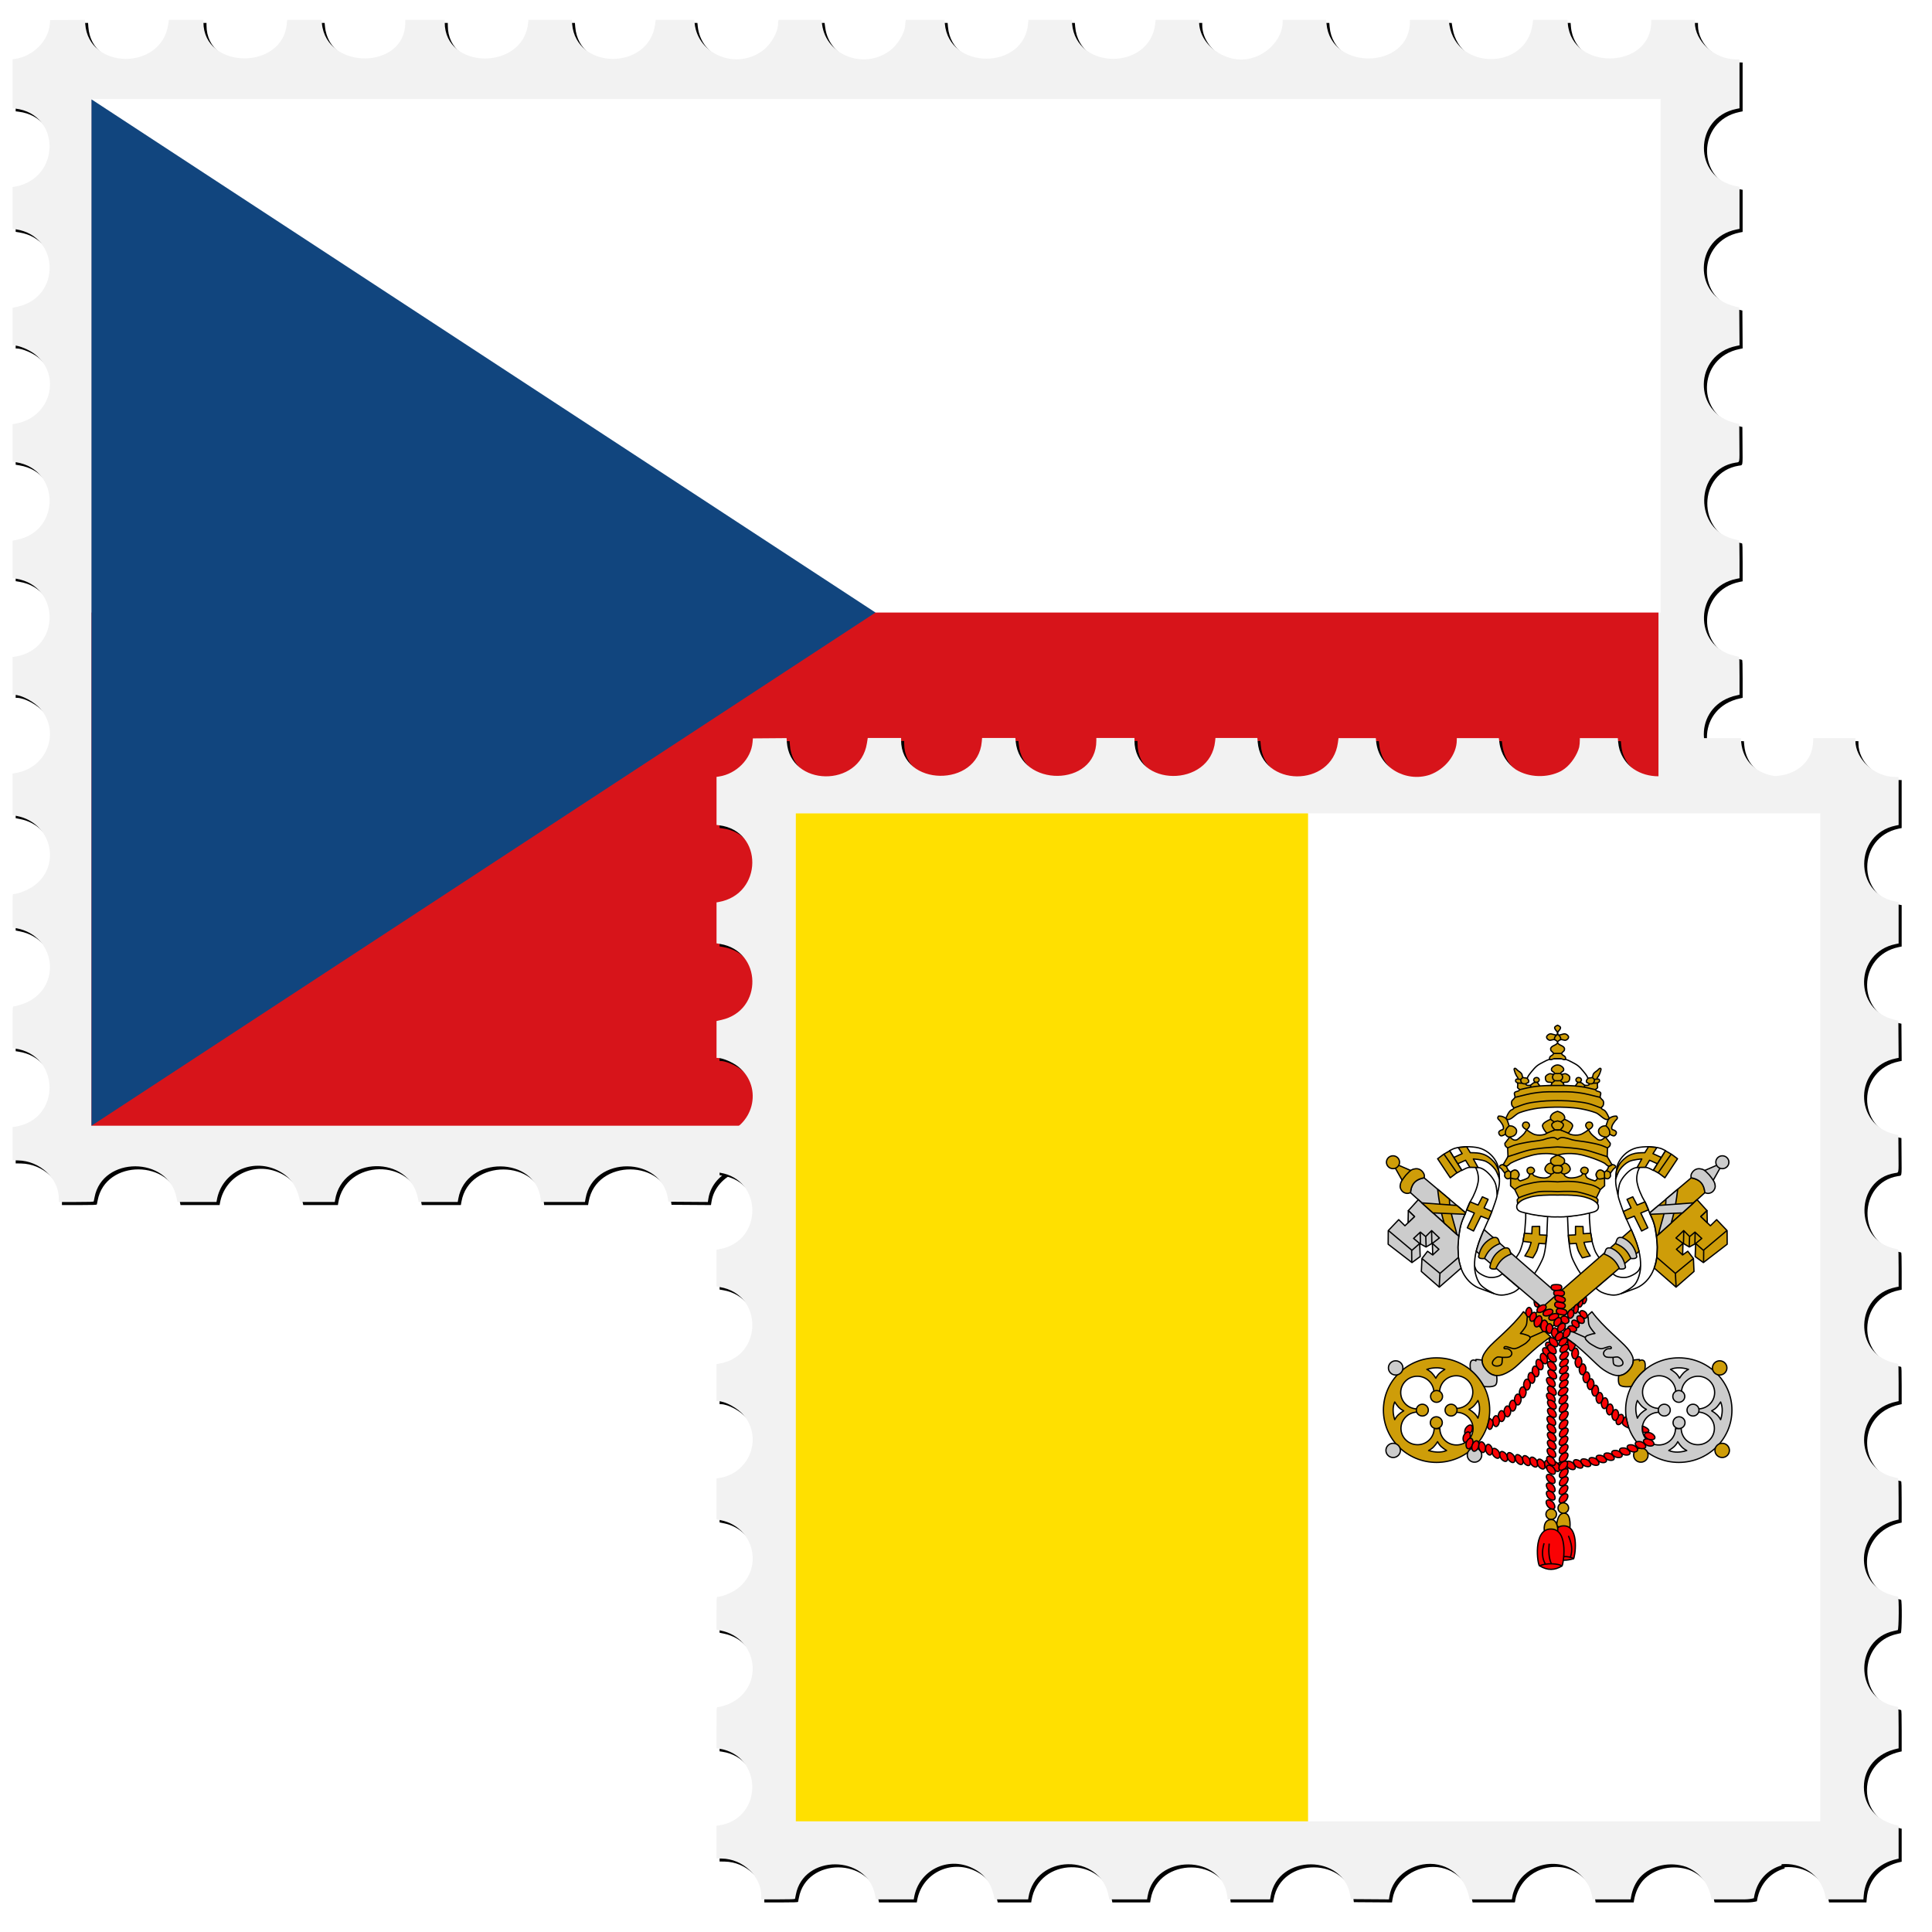 <?xml version="1.0" encoding="UTF-8" standalone="no"?>
<svg
   xmlns:dc="http://purl.org/dc/elements/1.1/"
   xmlns:cc="http://creativecommons.org/ns#"
   xmlns:rdf="http://www.w3.org/1999/02/22-rdf-syntax-ns#"
   xmlns:svg="http://www.w3.org/2000/svg"
   xmlns="http://www.w3.org/2000/svg"
   xmlns:xlink="http://www.w3.org/1999/xlink"
   xmlns:sodipodi="http://sodipodi.sourceforge.net/DTD/sodipodi-0.dtd"
   xmlns:inkscape="http://www.inkscape.org/namespaces/inkscape"
   id="svg4137"
   height="3800"
   viewBox="0 0 3799.96 3799.968"
   width="3800"
   version="1.1"
   sodipodi:docname="DictCZ2VA.svg"
   inkscape:version="0.92.2 (5c3e80d, 2017-08-06)">
  <sodipodi:namedview
     pagecolor="#ffffff"
     bordercolor="#666666"
     borderopacity="1"
     objecttolerance="10"
     gridtolerance="10"
     guidetolerance="10"
     inkscape:pageopacity="0"
     inkscape:pageshadow="2"
     inkscape:window-width="925"
     inkscape:window-height="802"
     id="namedview28"
     showgrid="false"
     inkscape:zoom="0.1"
     inkscape:cx="1851.1494"
     inkscape:cy="1957.0386"
     inkscape:window-x="0"
     inkscape:window-y="22"
     inkscape:window-maximized="0"
     inkscape:current-layer="svg4137" />
  <defs
     id="defs4141">
    <filter
       id="filter6669"
       style="color-interpolation-filters:sRGB"
       height="1.034"
       width="1.019"
       y="-0.017"
       x="-0.009">
      <feGaussianBlur
         id="feGaussianBlur6671"
         stdDeviation="12.781" />
    </filter>
    <filter
       id="filter4699"
       style="color-interpolation-filters:sRGB"
       height="1.02"
       width="1.029"
       y="-0.01"
       x="-0.015">
      <feGaussianBlur
         id="feGaussianBlur4701"
         stdDeviation="13.923" />
    </filter>
    <filter
       id="filter13619"
       style="color-interpolation-filters:sRGB"
       height="1.031"
       width="1.02"
       y="-0.016"
       x="-0.01">
      <feGaussianBlur
         id="feGaussianBlur13621"
         stdDeviation="13.352" />
    </filter>
    <filter
       id="filter4699-1"
       style="color-interpolation-filters:sRGB"
       height="1.02"
       width="1.029"
       y="-0.01"
       x="-0.015">
      <feGaussianBlur
         id="feGaussianBlur4701-8"
         stdDeviation="13.923" />
    </filter>
    <filter
       id="filter4147"
       style="color-interpolation-filters:sRGB"
       height="1.024"
       width="1.024"
       y="-0.012"
       x="-0.012">
      <feGaussianBlur
         id="feGaussianBlur4149"
         stdDeviation="11.523" />
    </filter>
  </defs>
  <g
     transform="matrix(1.034,0,0,1.018,-3.659,11.072)"
     id="g4147">
    <path
       id="path4689"
       d="M 82.308,3282.2 C 81.319,3242.7 46.975,3206 10.867,3206 h -4.84 v -41.5 -41.5 h 3.542 c 92.315,0 95.886,-150.89 3.756,-158.68 l -7.298,-0.617 v -32.673 -32.673 l 8.831,-1.176 c 88.423,-11.773 89.723,-143.65 1.558,-157.99 l -10.386,-1.7 v -36.75 -36.75 h 3.542 c 92.358,0 95.93,-150.88 3.756,-158.68 l -7.298,-0.617 v -41.353 -41.353 h 3.542 c 32.139,0 63.994,-28.277 71.534,-63.5 9.82,-45.9 -27.203,-95.5 -71.26,-95.5 H 6.029 v -41.362 -41.362 l 6.75,-0.684 c 91.162,-9.234 91.652,-150.57 0.548,-158.27 l -7.298,-0.617 v -41.206 -41.206 l 7.385,-0.624 c 90.231,-7.627 90.222,-150.71 -0.011,-158.34 l -7.374,-0.623 v -36.728 -36.728 l 3.125,-0.625 c 1.719,-0.344 4.337,-0.625 5.818,-0.625 15.126,0 39.423,-14.074 50.863,-29.463 36.836,-49.549 8.741,-120.77 -50.766,-128.69 l -9.04,-1.204 v -40.703 -40.703 l 2.25,-0.603 c 1.238,-0.332 3.796,-0.609 5.686,-0.617 16.181,-0.064 39.8,-13.527 51.767,-29.507 37.492,-50.063 7.612,-122.91 -52.954,-129.09 l -6.75,-0.69 v -36.682 -36.682 l 8.831,-1.176 c 89.495,-11.916 88.546,-150.57 -1.081,-157.85 l -7.75,-0.629 v -41.214 -41.214 l 6.33,-0.649 c 92.07,-9.5 90.76,-158.69 -1.395,-158.69 H 6.025 v -37.5 -37.5 h 5.34 c 91.384,0 92.718,-150.07 1.41,-158.65 l -6.75,-0.635 v -32.71 -32.71 l 7.25,-0.617 c 91.283,-7.77 88.713,-158.68 -2.698,-158.68 H 6.024 v -32.79 -32.79 l 10.298,-1.633 c 88.403,-14.023 86.169,-151.44 -2.561,-157.54 l -7.763,-0.54 0.263,-33.1 0.263,-33.11 7.5,-0.625 c 32.938,-2.745 62.331,-31.558 67.525,-66.194 l 0.702,-4.681 h 47.271 47.271 l 0.663,5.306 c 10.95,87.639 135.92,86.352 151.01,-1.556 l 0.644,-3.75 h 40.26 40.26 l 1.224,7.25 c 14.002,82.909 130.79,84.897 149.36,2.543 l 2.21,-9.793 h 36.299 36.299 v 2.34 c 0,9.679 8.594,29.835 17.328,40.644 40.863,50.564 120.38,29.68 133.36,-35.025 l 1.59,-7.959 h 36.163 36.163 l 1.224,7.25 c 14.148,83.778 133.05,84.479 149.82,0.884 l 1.6,-8.134 h 36.154 36.154 l 1.222,7.125 c 14.55,84.85 135.48,84.23 150.28,-0.77 l 1.1,-6.355 h 36.397 36.397 v 2.312 c 0,14.445 13.656,39.571 27.915,51.362 45.258,37.423 112.93,11.535 123.15,-47.106 l 1.1,-6.568 h 40.172 40.172 l 1.791,8.75 c 13.295,64.937 94.403,84.776 134.14,32.81 8.203,-10.728 16.523,-30.729 16.523,-39.72 0,-1.749 1.6,-1.84 32.3,-1.84 h 32.275 l 1.719,8.352 c 15.164,73.667 111.24,86.001 143.27,18.392 3.252,-6.865 7.464,-20.917 7.464,-24.904 0,-1.756 1.9,-1.84 40.4,-1.84 h 40.386 l 0.702,4.681 c 13.122,87.501 137.93,87.501 151.05,0 l 0.7,-4.681 32.136,1.022e-4 32.136,1.022e-4 0.177,10.25 c 0.722,41.71 34.737,77.65 73.573,77.735 l 6.75,0.015 v 33.031 c 0,25.576 -0.282,33.109 -1.25,33.373 -0.688,0.188 -4.175,0.882 -7.75,1.543 -80.196,14.816 -79.773,140.34 0.526,155.91 l 8.468,1.642 v 37.205 37.205 l -3.75,0.644 c -53.208,9.138 -81.66,65.77 -57.75,114.95 11.576,23.808 29.363,36.816 58.75,42.963 l 2.75,0.575 v 32.936 32.936 l -3.75,0.595 c -85.611,13.591 -87.911,141.56 -2.835,157.7 l 6.585,1.249 v 37.169 37.169 l -6.602,1.15 c -83.37,14.518 -82.649,147.04 0.852,156.65 l 5.75,0.662 v 41.768 41.768 l -6.75,1.173 c -83.357,14.481 -82.634,144.77 0.871,156.79 l 5.379,0.774 0.262,37.513 0.262,37.513 -6.829,1.075 c -52.942,8.336 -80.993,76.343 -50.392,122.17 13.163,19.714 37.111,35.198 54.439,35.198 h 2.781 l -0.261,41.694 -0.261,41.694 -7.5,1.368 c -51.829,9.456 -78.704,73.815 -50.328,120.53 11.652,19.182 38.186,36.718 55.558,36.718 h 2.77 v 37.455 37.455 l -3.75,0.616 c -88.653,14.565 -87.852,141.13 1,157.99 l 2.75,0.522 v 41.436 41.436 l -3.75,0.616 c -89.183,14.652 -87.988,140.61 1.5,158.07 l 2.25,0.439 v 41.462 41.462 l -2.75,0.522 c -40.865,7.752 -67.25,38.754 -67.25,79.016 0,40.3 26.347,71.257 67.25,79.016 l 2.75,0.522 v 41.462 41.462 l -2.75,0.522 c -88.901,16.865 -89.702,143.42 -1,157.99 l 3.75,0.616 v 37.205 37.205 l -8.468,1.642 c -80.17,15.548 -80.594,141.31 -0.526,155.92 3.575,0.652 7.062,1.34 7.75,1.528 0.968,0.265 1.25,7.788 1.25,33.328 v 32.986 l -3.75,0.616 c -86.557,14.22 -88.16,140.47 -2,157.48 l 5.75,1.135 v 36.785 36.785 l -8.25,0.685 c -36.224,3.006 -62.939,27.718 -71.193,65.853 l -0.595,2.75 h -32.462 -32.462 l -0.595,-2.75 c -8.679,-40.097 -37.999,-65.588 -75.443,-65.588 -37.472,0 -66.758,25.46 -75.443,65.588 l -0.595,2.75 h -40.512 c -31.573,0 -40.583,-0.276 -40.832,-1.25 -0.176,-0.688 -1.07,-4.4 -1.987,-8.25 -18.498,-77.675 -130.95,-77.294 -147.63,0.5 -0.648,3.025 -1.395,6.287 -1.659,7.25 -0.621,2.265 -65.151,2.756 -65.728,0.5 -0.176,-0.688 -1.07,-4.4 -1.987,-8.25 -19.507,-81.91 -130.98,-76.863 -149.07,6.75 l -0.595,2.75 h -40.512 c -31.547,0 -40.594,-0.277 -40.88,-1.25 -0.202,-0.688 -1.083,-4.4 -1.958,-8.25 -16.419,-72.239 -116.12,-79.512 -143.92,-10.5 -2.37,5.883 -3.109,8.377 -5.107,17.25 l -0.619,2.75 h -36.512 c -28.347,0 -36.594,-0.28 -36.88,-1.25 -0.202,-0.688 -1.094,-4.4 -1.982,-8.25 -18.36,-79.578 -132.17,-76.705 -148.56,3.75 l -1.171,5.75 h -36.46 c -28.306,0 -36.543,-0.28 -36.828,-1.25 -0.202,-0.688 -1.091,-4.375 -1.977,-8.194 -18.104,-78.1 -134.98,-76.566 -148.1,1.944 -1.394,8.344 2.751,7.556 -38.214,7.262 l -36.578,-0.262 -1.815,-7.693 c -19.11,-80.998 -132.04,-79.136 -148.85,2.455 l -1.187,5.762 -36.576,-0.262 -36.576,-0.262 -1.815,-7.693 c -19.112,-81.007 -132.04,-79.154 -148.84,2.443 l -1.184,5.75 h -40.701 -40.701 l -1.234,-6.504 c -15.555,-81.999 -132.26,-81.41 -149.18,0.754 l -1.184,5.75 -47.179,-0.01 -47.179,-0.01 -0.218,-8.745 z"
       transform="matrix(0,1,1,0,27.416,27.416)"
       inkscape:connector-curvature="0"
       style="filter:url(#filter4699)" />
    <path
       id="path4687-7"
       d="m 3303.7,103.72 c -39.592,-0.989 -76.244,-35.333 -76.244,-71.442 v -4.84 h -41.5 -41.5 v 3.542 c 0,92.315 -150.89,95.886 -158.68,3.756 l -0.617,-7.298 h -32.673 -32.673 l -1.176,8.831 c -11.773,88.423 -143.65,89.723 -157.99,1.558 l -1.69,-10.385 h -36.75 -36.75 v 3.542 c 0,92.358 -150.88,95.93 -158.68,3.756 l -0.617,-7.298 h -41.353 -41.353 v 3.542 c 0,32.139 -28.277,63.994 -63.5,71.534 -45.882,9.821 -95.5,-27.203 -95.5,-71.259 v -3.816 h -41.362 -41.362 l -0.684,6.75 c -9.234,91.163 -150.57,91.652 -158.27,0.548 l -0.617,-7.298 h -41.206 -41.206 l -0.624,7.385 c -7.627,90.231 -150.71,90.222 -158.34,-0.011 l -0.623,-7.374 h -36.728 -36.728 l -0.625,3.125 c -0.344,1.719 -0.625,4.337 -0.625,5.818 0,15.126 -14.074,39.423 -29.463,50.863 -49.549,36.837 -120.77,8.741 -128.69,-50.766 l -1.204,-9.04 h -40.703 -40.703 l -0.603,2.25 c -0.332,1.238 -0.609,3.796 -0.617,5.686 -0.064,16.181 -13.527,39.8 -29.507,51.767 -50.063,37.492 -122.91,7.612 -129.09,-52.954 l -0.69,-6.75 h -36.682 -36.682 l -1.176,8.831 c -11.916,89.495 -150.57,88.546 -157.85,-1.081 l -0.629,-7.75 h -41.214 -41.214 l -0.648,6.33 c -9.433,92.073 -158.63,90.764 -158.63,-1.395 v -4.938 h -37.5 -37.5 v 5.34 c 0,91.384 -150.07,92.718 -158.65,1.41 l -0.635,-6.75 h -32.71 -32.71 l -0.617,7.25 c -7.766,91.281 -158.68,88.716 -158.68,-2.697 v -4.553 h -32.79 -32.79 l -1.633,10.298 c -14.08,88.404 -151.5,86.174 -157.6,-2.557 l -0.534,-7.763 -33.106,0.263 -33.106,0.263 -0.625,7.5 c -2.745,32.939 -31.558,62.331 -66.194,67.525 l -4.681,0.702 v 47.271 47.271 l 5.306,0.663 c 87.639,10.95 86.352,135.92 -1.556,151.01 l -3.75,0.644 v 40.26 40.26 l 7.25,1.224 c 82.909,14.002 84.897,130.79 2.543,149.36 l -9.793,2.208 v 36.299 36.299 h 2.34 c 9.679,0 29.835,8.594 40.644,17.328 50.564,40.863 29.68,120.38 -35.025,133.36 l -7.959,1.596 v 36.163 36.163 l 7.25,1.224 c 83.778,14.148 84.479,133.05 0.884,149.82 l -8.134,1.631 v 36.154 36.154 l 7.125,1.222 c 84.85,14.55 84.23,135.48 -0.77,150.28 l -6.355,1.107 v 36.397 36.397 h 2.312 c 14.445,0 39.571,13.656 51.362,27.915 37.423,45.258 11.535,112.93 -47.106,123.15 l -6.568,1.144 v 40.172 40.172 l 8.75,1.791 c 64.937,13.295 84.776,94.403 32.81,134.14 -10.728,8.203 -30.729,16.523 -39.72,16.523 -1.749,0 -1.84,1.602 -1.84,32.275 v 32.275 l 8.352,1.719 c 73.667,15.164 86.001,111.24 18.392,143.27 -6.865,3.252 -20.917,7.464 -24.904,7.464 -1.756,0 -1.84,1.837 -1.84,40.386 v 40.386 l 4.681,0.702 c 87.501,13.122 87.501,137.93 0,151.05 l -4.681,0.702 1.02e-4,32.136 1.02e-4,32.136 10.25,0.177 c 41.71,0.722 77.65,34.737 77.735,73.573 l 0.015,6.75 h 33.031 c 25.576,0 33.109,-0.282 33.373,-1.25 0.188,-0.688 0.882,-4.175 1.543,-7.75 14.816,-80.196 140.34,-79.773 155.91,0.526 l 1.642,8.468 h 37.205 37.205 l 0.644,-3.75 c 9.138,-53.208 65.77,-81.66 114.95,-57.75 23.808,11.576 36.816,29.363 42.963,58.75 l 0.575,2.75 h 32.936 32.936 l 0.595,-3.75 c 13.591,-85.611 141.56,-87.911 157.7,-2.835 l 1.249,6.585 h 37.169 37.169 l 1.15,-6.602 c 14.518,-83.37 147.04,-82.649 156.65,0.852 l 0.662,5.75 h 41.768 41.768 l 1.173,-6.75 c 14.481,-83.357 144.77,-82.634 156.79,0.871 l 0.774,5.379 37.513,0.262 37.513,0.262 1.075,-6.829 c 8.336,-52.942 76.343,-80.993 122.17,-50.392 19.714,13.163 35.198,37.111 35.198,54.439 v 2.781 l 41.694,-0.261 41.694,-0.261 1.368,-7.5 c 9.456,-51.829 73.815,-78.704 120.53,-50.328 19.182,11.652 36.718,38.186 36.718,55.558 v 2.77 h 37.455 37.455 l 0.616,-3.75 c 14.565,-88.653 141.13,-87.852 157.99,1 l 0.522,2.75 h 41.436 41.436 l 0.616,-3.75 c 14.652,-89.183 140.61,-87.988 158.07,1.5 l 0.439,2.25 h 41.462 41.462 l 0.522,-2.75 c 7.752,-40.865 38.754,-67.25 79.016,-67.25 40.3,0 71.257,26.347 79.016,67.25 l 0.522,2.75 h 41.462 41.462 l 0.522,-2.75 c 16.865,-88.901 143.42,-89.702 157.99,-1 l 0.616,3.75 h 37.205 37.205 l 1.642,-8.468 c 15.548,-80.17 141.31,-80.594 155.92,-0.526 0.652,3.575 1.34,7.062 1.528,7.75 0.265,0.968 7.788,1.25 33.328,1.25 h 32.986 l 0.616,-3.75 c 14.22,-86.557 140.47,-88.16 157.48,-2 l 1.135,5.75 h 36.785 36.785 l 0.685,-8.25 c 3.006,-36.224 27.718,-62.939 65.853,-71.193 l 2.75,-0.595 v -32.462 -32.462 l -2.75,-0.595 c -40.097,-8.679 -65.588,-37.999 -65.588,-75.443 0,-37.472 25.46,-66.758 65.588,-75.443 l 2.75,-0.595 v -40.512 c 0,-31.573 -0.276,-40.583 -1.25,-40.832 -0.688,-0.176 -4.4,-1.07 -8.25,-1.987 -77.675,-18.498 -77.294,-130.95 0.5,-147.63 3.025,-0.648 6.287,-1.395 7.25,-1.659 2.265,-0.621 2.756,-65.151 0.5,-65.728 -0.688,-0.176 -4.4,-1.07 -8.25,-1.987 -81.91,-19.507 -76.863,-130.98 6.75,-149.07 l 2.75,-0.595 v -40.512 c 0,-31.547 -0.277,-40.594 -1.25,-40.88 -0.688,-0.202 -4.4,-1.083 -8.25,-1.958 -72.239,-16.419 -79.512,-116.12 -10.5,-143.92 5.883,-2.37 8.377,-3.109 17.25,-5.107 l 2.75,-0.619 v -36.512 c 0,-28.347 -0.28,-36.594 -1.25,-36.88 -0.688,-0.202 -4.4,-1.094 -8.25,-1.982 -79.578,-18.36 -76.705,-132.17 3.75,-148.56 l 5.75,-1.171 v -36.46 c 0,-28.306 -0.28,-36.543 -1.25,-36.828 -0.688,-0.202 -4.375,-1.091 -8.194,-1.977 -78.1,-18.104 -76.566,-134.98 1.944,-148.1 8.344,-1.394 7.556,2.751 7.262,-38.214 l -0.262,-36.578 -7.693,-1.815 c -80.998,-19.11 -79.136,-132.04 2.455,-148.85 l 5.762,-1.187 -0.262,-36.576 -0.262,-36.576 -7.693,-1.815 c -81.007,-19.112 -79.154,-132.04 2.443,-148.84 l 5.75,-1.184 v -40.701 -40.701 l -6.504,-1.234 c -81.999,-15.555 -81.41,-132.26 0.754,-149.18 l 5.75,-1.184 -0.01,-47.179 -0.01,-47.179 -8.745,-0.218 z"
       inkscape:connector-curvature="0"
       style="fill:#f2f2f2" />
    <g
       id="g4142"
       transform="matrix(3.314,0,0,3.305,177.58,181.1)">
      <rect
         id="rect4-9"
         height="599.61"
         width="899.42"
         y="0.386"
         x="0"
         style="fill:#d7141a" />
      <rect
         id="rect6"
         height="300.21"
         width="900.64"
         y="-0.213"
         x="7.1102004e-15"
         style="fill:#ffffff" />
      <path
         id="path8"
         d="M 450,300 0,0 v 600 z"
         inkscape:connector-curvature="0"
         style="fill:#11457e" />
    </g>
  </g>
  <g
     transform="matrix(1,0,0,1,1387.664,1430.116)"
     id="g4533">
    <path
       id="path4145"
       d="m 165.37,27.656 -33.106,0.264 -33.106,0.262 -0.625,7.5 c -2.745,32.939 -31.56,62.331 -66.195,67.525 l -4.68,0.703 v 47.271 47.27 l 5.305,0.664 c 87.639,10.95 86.353,135.92 -1.555,151.01 l -3.75,0.645 v 40.26 40.26 l 7.25,1.225 c 82.909,14.002 84.898,130.79 2.543,149.36 l -9.793,2.207 v 36.299 36.299 h 2.34 c 9.679,0 29.834,8.593 40.642,17.328 50.564,40.863 29.681,120.38 -35.023,133.36 l -7.959,1.596 v 36.162 36.164 l 7.25,1.225 c 83.778,14.148 84.48,133.05 0.885,149.82 l -8.135,1.631 v 36.154 36.154 l 7.125,1.223 c 84.85,14.55 84.231,135.48 -0.769,150.28 l -6.356,1.107 v 36.396 36.396 h 2.311 c 14.445,0 39.573,13.657 51.363,27.916 37.423,45.258 11.534,112.93 -47.107,123.15 l -6.566,1.145 v 40.172 40.172 l 8.75,1.791 c 64.937,13.295 84.777,94.403 32.811,134.14 -10.728,8.203 -30.73,16.522 -39.721,16.522 -1.749,0 -1.84,1.603 -1.84,32.275 v 32.275 l 8.352,1.719 c 73.668,15.164 86.001,111.24 18.393,143.27 -6.865,3.252 -20.917,7.463 -24.904,7.463 -1.756,0 -1.84,1.837 -1.84,40.387 v 40.387 l 4.68,0.703 c 87.501,13.122 87.501,137.93 0,151.05 l -4.68,0.703 v 32.137 32.135 l 10.25,0.178 c 41.71,0.722 77.649,34.737 77.734,73.572 l 0.016,6.75 h 33.031 c 25.576,0 33.108,-0.282 33.373,-1.25 0.188,-0.688 0.883,-4.175 1.543,-7.75 14.816,-80.196 140.34,-79.771 155.91,0.527 l 1.643,8.467 h 37.205 37.203 l 0.645,-3.75 c 9.138,-53.208 65.77,-81.661 114.95,-57.75 23.808,11.576 36.816,29.364 42.963,58.75 l 0.574,2.75 h 32.936 32.936 l 0.596,-3.75 c 13.59,-85.611 141.56,-87.912 157.7,-2.836 l 1.248,6.586 h 37.17 37.17 l 1.149,-6.601 c 14.518,-83.37 147.04,-82.65 156.65,0.852 l 0.662,5.75 h 41.768 41.77 l 1.172,-6.75 c 14.481,-83.357 144.77,-82.633 156.79,0.871 l 0.773,5.379 37.514,0.262 30.402,0.213 c -0.235,0.01 -0.467,0.022 -0.703,0.025 h 4.453 l 3.359,0.023 1.076,-6.828 c 6.38,-40.515 47.705,-66.451 87.293,-62.682 0.083,0.01 0.166,0.016 0.248,0.025 0.559,0.055 1.117,0.119 1.676,0.186 9.436,1.218 18.225,3.961 26.164,8.053 0.07,0.037 0.141,0.069 0.211,0.105 2.237,1.18 4.434,2.486 6.582,3.92 4.736,3.162 9.225,6.951 13.316,11.117 10.606,11.218 18.1,25.954 21.396,43.33 l 0.484,2.555 v 0.217 l 3.449,-0.021 h 38.051 41.461 l 0.094,-0.498 h 0.334 l 1.367,-7.5 c 0.114,-0.626 0.245,-1.246 0.375,-1.865 6.777,-25.07 22.759,-42.303 42.086,-51.656 0.491,-0.234 0.984,-0.468 1.48,-0.693 0.129,-0.059 0.259,-0.115 0.389,-0.174 23.488,-10.51 52.174,-10.532 76.195,4.061 11.236,6.825 21.901,18.758 28.814,30.963 3.402,7.007 5.942,14.869 7.379,23.615 l 0.525,3.203 v 0.547 h 0.09 37.365 37.045 0.41 l 0.615,-3.75 c 2.642,-16.081 8.983,-29.202 17.672,-39.404 22.262,-24.621 60.372,-31.536 91.258,-20.674 21.774,8.676 40.176,26.794 47.504,54.311 0.033,0.176 0.075,0.346 0.107,0.523 0.652,3.575 1.341,7.062 1.529,7.75 0.022,0.081 0.117,0.157 0.248,0.229 l 0.193,1.016 h 31.293 c 0.616,4e-4 0.956,0.01 1.594,0.01 h 32.986 v -0.01 h 0.152 c 5.939,-0.075 11.707,-0.838 17.215,-2.242 l 0.248,-1.508 c 5.658,-34.439 27.918,-55.388 54.115,-62.992 0.066,-0.813 0.115,-1.63 0.158,-2.449 37.457,-3.243 77.186,17.764 86.207,63.447 l 1.135,5.75 h 36.787 36.785 l 0.684,-8.25 c 3.006,-36.224 27.718,-62.938 65.854,-71.191 l 2.75,-0.596 v -32.463 -32.461 l -2.75,-0.596 c -40.097,-8.679 -65.588,-38 -65.588,-75.443 0,-37.472 25.461,-66.756 65.588,-75.441 l 2.75,-0.596 v -40.512 c 0,-31.573 -0.276,-40.583 -1.25,-40.832 -0.688,-0.176 -4.4,-1.071 -8.25,-1.988 -77.675,-18.498 -77.294,-130.95 0.5,-147.62 3.025,-0.648 6.287,-1.396 7.25,-1.66 2.265,-0.621 2.756,-65.15 0.5,-65.727 -0.688,-0.176 -4.4,-1.071 -8.25,-1.988 -81.91,-19.507 -76.863,-130.98 6.75,-149.07 l 2.75,-0.596 v -40.512 c 0,-31.547 -0.277,-40.595 -1.25,-40.881 -0.688,-0.202 -4.4,-1.082 -8.25,-1.957 -72.239,-16.419 -79.512,-116.12 -10.5,-143.92 5.883,-2.37 8.377,-3.109 17.25,-5.107 l 2.75,-0.619 v -36.512 c 0,-28.347 -0.28,-36.596 -1.25,-36.881 -0.688,-0.202 -4.4,-1.094 -8.25,-1.982 -79.578,-18.36 -76.705,-132.17 3.75,-148.56 l 5.75,-1.172 v -36.461 c 0,-28.306 -0.28,-36.543 -1.25,-36.828 -0.688,-0.202 -4.374,-1.091 -8.193,-1.976 -78.1,-18.104 -76.566,-134.98 1.943,-148.1 8.344,-1.394 7.555,2.752 7.262,-38.213 l -0.262,-36.578 -7.693,-1.816 c -80.998,-19.11 -79.135,-132.04 2.455,-148.85 l 5.762,-1.188 -0.262,-36.576 -0.262,-36.574 -7.693,-1.816 c -81.007,-19.112 -79.153,-132.04 2.443,-148.84 l 5.75,-1.184 v -40.701 -40.701 l -6.504,-1.234 c -81.999,-15.555 -81.409,-132.26 0.754,-149.18 l 5.75,-1.184 -0.01,-47.18 -0.01,-47.18 -8.736,-0.217 h -0.01 c -39.588,-0.995 -76.234,-35.338 -76.234,-71.443 v -4.84 h -41.5 -41.5 v 3.543 c 0,45.819 -37.173,69.763 -75.568,71.008 -32.878,-4.391 -62.687,-26.766 -66.109,-67.248 l -0.617,-7.299 h -16.998 v -0.004 h -32.674 -32.674 v 0.004 h -0.066 l -0.115,1.359 -0.994,7.469 c -3.444,25.866 -17.173,44.263 -35.223,55.16 -29.619,16.808 -70.849,14.448 -97.223,-7.055 -10.045,-8.516 -18.044,-19.913 -22.606,-34.217 -1.387,-4.787 -2.343,-9.899 -2.803,-15.342 l -0.623,-7.375 h -1.207 -35.522 -1.228 -35.5 -1.25 v 3.543 c 0,5.051 -0.452,9.837 -1.307,14.355 -8e-4,0.004 0,0.008 0,0.012 -3.825,14.519 -15.546,32.521 -28.154,41.895 -2.555,1.899 -5.17,3.617 -7.828,5.176 -26.879,13.809 -62.807,12.869 -88.656,-3.269 -16.84,-11.692 -29.174,-29.872 -32.209,-52.672 l -1.02,-7.644 -0.117,-1.395 h -0.068 -40.703 -0.582 -40.121 -1.232 v 3.543 c 0,29.006 -23.035,57.773 -53.418,68.65 -46.614,15.271 -99.916,-14.021 -105.17,-65.443 l -0.689,-6.75 h -36.682 -36.682 l -1.176,8.83 c -11.9,89.16 -150.5,88.21 -157.8,-1.414 l -0.629,-7.75 h -41.213 -41.215 l -0.648,6.33 c -9.45,92.074 -158.64,90.764 -158.64,-1.396 v -4.939 h -37.5 -37.5 v 5.34 c 0,91.384 -150.07,92.718 -158.65,1.41 l -0.635,-6.75 h -32.711 -32.709 l -0.617,7.25 c -7.766,91.281 -158.68,88.716 -158.68,-2.697 v -4.553 h -32.791 -32.789 l -1.633,10.299 c -14.023,88.403 -151.44,86.17 -157.54,-2.561 l -0.535,-7.764 z"
       inkscape:connector-curvature="0"
       style="filter:url(#filter4147)" />
    <path
       id="path4140"
       d="m 159.37,21.655 -33.106,0.264 -33.106,0.262 -0.625,7.5 c -2.745,32.939 -31.56,62.331 -66.195,67.525 l -4.68,0.703 v 47.271 47.27 l 5.305,0.664 c 87.639,10.95 86.353,135.92 -1.555,151.01 l -3.75,0.645 v 40.26 40.26 l 7.25,1.225 c 82.909,14.002 84.898,130.79 2.543,149.36 l -9.793,2.207 v 36.299 36.299 h 2.34 c 9.679,0 29.834,8.593 40.642,17.328 50.564,40.863 29.681,120.38 -35.023,133.36 l -7.959,1.596 v 36.162 36.164 l 7.25,1.225 c 83.778,14.148 84.48,133.05 0.885,149.82 l -8.135,1.631 v 36.154 36.154 l 7.125,1.223 c 84.85,14.55 84.231,135.48 -0.769,150.28 l -6.356,1.107 v 36.396 36.396 h 2.311 c 14.445,0 39.573,13.657 51.363,27.916 37.423,45.258 11.534,112.93 -47.107,123.15 l -6.566,1.145 v 40.172 40.172 l 8.75,1.791 c 64.937,13.295 84.777,94.403 32.811,134.14 -10.728,8.203 -30.73,16.522 -39.721,16.522 -1.749,0 -1.84,1.603 -1.84,32.275 v 32.275 l 8.352,1.719 c 73.668,15.164 86.001,111.24 18.393,143.27 -6.865,3.252 -20.917,7.463 -24.904,7.463 -1.756,0 -1.84,1.837 -1.84,40.387 v 40.387 l 4.68,0.703 c 87.501,13.122 87.501,137.93 0,151.05 l -4.68,0.703 v 32.137 32.135 l 10.25,0.178 c 41.71,0.722 77.649,34.737 77.734,73.572 l 0.016,6.75 h 33.031 c 25.576,0 33.108,-0.282 33.373,-1.25 0.188,-0.688 0.883,-4.175 1.543,-7.75 14.816,-80.196 140.34,-79.771 155.91,0.527 l 1.643,8.467 h 37.205 37.203 l 0.645,-3.75 c 9.138,-53.208 65.77,-81.661 114.95,-57.75 23.808,11.576 36.816,29.364 42.963,58.75 l 0.574,2.75 h 32.936 32.936 l 0.596,-3.75 c 13.59,-85.611 141.56,-87.912 157.7,-2.836 l 1.248,6.586 h 37.17 37.17 l 1.149,-6.601 c 14.518,-83.37 147.04,-82.65 156.65,0.852 l 0.662,5.75 h 41.768 41.77 l 1.172,-6.75 c 14.481,-83.357 144.77,-82.633 156.79,0.871 l 0.773,5.379 37.514,0.262 30.402,0.213 c -0.235,0.01 -0.467,0.022 -0.703,0.025 h 4.453 l 3.359,0.023 1.076,-6.828 c 6.38,-40.515 47.705,-66.451 87.293,-62.682 0.083,0.01 0.166,0.016 0.248,0.025 0.559,0.055 1.117,0.119 1.676,0.186 9.436,1.218 18.225,3.961 26.164,8.053 0.07,0.037 0.141,0.069 0.211,0.105 2.237,1.18 4.434,2.486 6.582,3.92 4.736,3.162 9.225,6.951 13.316,11.117 10.606,11.218 18.1,25.954 21.396,43.33 l 0.484,2.555 v 0.217 l 3.449,-0.021 h 38.051 41.461 l 0.094,-0.498 h 0.334 l 1.367,-7.5 c 0.114,-0.626 0.245,-1.246 0.375,-1.865 6.777,-25.07 22.759,-42.303 42.086,-51.656 0.491,-0.234 0.984,-0.468 1.48,-0.693 0.129,-0.059 0.259,-0.115 0.389,-0.174 23.488,-10.51 52.174,-10.532 76.195,4.061 11.236,6.825 21.901,18.758 28.814,30.963 3.402,7.007 5.942,14.869 7.379,23.615 l 0.525,3.203 v 0.547 h 0.09 37.365 37.045 0.41 l 0.615,-3.75 c 2.642,-16.081 8.983,-29.202 17.672,-39.404 22.262,-24.621 60.372,-31.536 91.258,-20.674 21.774,8.676 40.176,26.794 47.504,54.311 0.033,0.176 0.075,0.346 0.107,0.523 0.652,3.575 1.341,7.062 1.529,7.75 0.022,0.081 0.117,0.157 0.248,0.229 l 0.193,1.016 h 31.293 c 0.616,4e-4 0.956,0.01 1.594,0.01 h 32.986 v -0.01 h 0.152 c 5.939,-0.075 11.707,-0.838 17.215,-2.242 l 0.248,-1.508 c 5.658,-34.439 27.918,-55.388 54.115,-62.992 0.066,-0.813 0.115,-1.63 0.158,-2.449 37.457,-3.243 77.186,17.764 86.207,63.447 l 1.135,5.75 h 36.787 36.785 l 0.684,-8.25 c 3.006,-36.224 27.718,-62.938 65.854,-71.191 l 2.75,-0.596 v -32.463 -32.461 l -2.75,-0.596 c -40.097,-8.679 -65.588,-38 -65.588,-75.443 0,-37.472 25.461,-66.756 65.588,-75.441 l 2.75,-0.596 v -40.512 c 0,-31.573 -0.276,-40.583 -1.25,-40.832 -0.688,-0.176 -4.4,-1.071 -8.25,-1.988 -77.675,-18.498 -77.294,-130.95 0.5,-147.62 3.025,-0.648 6.287,-1.396 7.25,-1.66 2.265,-0.621 2.756,-65.15 0.5,-65.727 -0.688,-0.176 -4.4,-1.071 -8.25,-1.988 -81.91,-19.507 -76.863,-130.98 6.75,-149.07 l 2.75,-0.596 v -40.512 c 0,-31.547 -0.277,-40.595 -1.25,-40.881 -0.688,-0.202 -4.4,-1.082 -8.25,-1.957 -72.239,-16.419 -79.512,-116.12 -10.5,-143.92 5.883,-2.37 8.377,-3.109 17.25,-5.107 l 2.75,-0.619 v -36.512 c 0,-28.347 -0.28,-36.596 -1.25,-36.881 -0.688,-0.202 -4.4,-1.094 -8.25,-1.982 -79.578,-18.36 -76.705,-132.17 3.75,-148.56 l 5.75,-1.172 v -36.461 c 0,-28.306 -0.28,-36.543 -1.25,-36.828 -0.688,-0.202 -4.374,-1.091 -8.193,-1.976 -78.1,-18.104 -76.566,-134.98 1.943,-148.1 8.344,-1.394 7.555,2.752 7.262,-38.213 l -0.262,-36.578 -7.693,-1.816 c -80.998,-19.11 -79.135,-132.04 2.455,-148.85 l 5.762,-1.188 -0.262,-36.576 -0.262,-36.574 -7.693,-1.816 c -81.007,-19.112 -79.153,-132.04 2.443,-148.84 l 5.75,-1.184 v -40.701 -40.701 l -6.504,-1.234 c -81.999,-15.555 -81.409,-132.26 0.754,-149.18 l 5.75,-1.184 -0.01,-47.18 -0.01,-47.18 -8.736,-0.217 h -0.01 c -39.588,-0.995 -76.234,-35.338 -76.234,-71.443 v -4.84 h -41.5 -41.5 v 3.543 c 0,45.819 -37.173,69.763 -75.568,71.008 -32.878,-4.391 -62.687,-26.766 -66.109,-67.248 l -0.617,-7.299 h -16.998 v -0.004 h -32.674 -32.674 v 0.004 h -0.066 l -0.115,1.359 -0.994,7.469 c -3.444,25.866 -17.173,44.263 -35.223,55.16 -29.619,16.808 -70.849,14.448 -97.223,-7.055 -10.045,-8.516 -18.044,-19.913 -22.606,-34.217 -1.387,-4.787 -2.343,-9.899 -2.803,-15.342 l -0.623,-7.375 h -1.207 -35.522 -1.228 -35.5 -1.25 v 3.543 c 0,5.051 -0.452,9.837 -1.307,14.355 -8e-4,0.004 0,0.008 0,0.012 -3.825,14.519 -15.546,32.521 -28.154,41.895 -2.555,1.899 -5.17,3.617 -7.828,5.176 -26.879,13.809 -62.807,12.869 -88.656,-3.269 -16.84,-11.692 -29.174,-29.872 -32.209,-52.672 l -1.02,-7.644 -0.117,-1.395 h -0.068 -40.703 -0.582 -40.121 -1.232 v 3.543 c 0,29.006 -23.035,57.773 -53.418,68.65 -46.614,15.271 -99.916,-14.021 -105.17,-65.443 l -0.689,-6.75 h -36.682 -36.682 l -1.176,8.83 c -11.9,89.161 -150.5,88.211 -157.8,-1.413 l -0.629,-7.75 h -41.213 -41.215 l -0.648,6.33 c -9.45,92.074 -158.64,90.764 -158.64,-1.396 v -4.939 h -37.5 -37.5 v 5.34 c 0,91.384 -150.07,92.718 -158.65,1.41 l -0.635,-6.75 h -32.711 -32.709 l -0.617,7.25 c -7.766,91.281 -158.68,88.716 -158.68,-2.697 v -4.553 h -32.791 -32.789 l -1.633,10.299 c -14.023,88.403 -151.44,86.17 -157.54,-2.561 l -0.535,-7.764 z"
       inkscape:connector-curvature="0"
       style="fill:#f2f2f2" />
    <g
       id="g4492"
       transform="matrix(0.806,0,0,0.793,177.58,169.67)">
      <rect
         id="rect6-4"
         height="2500"
         width="2500"
         y="0"
         x="0"
         style="fill:#ffffff" />
      <rect
         id="rect8-4"
         height="2500"
         width="1250"
         y="0"
         x="0"
         style="fill:#ffe000" />
      <g
         id="coa"
         style="stroke:#000000;stroke-width:3.205;stroke-linejoin:round">
        <g
           id="tiara"
           style="fill:#ce9d09;stroke-linecap:round">
          <g
             id="band">
            <path
               id="path13"
               d="m 1781.1,990.29 16.106,3.841 25.663,4.169 11.76,1.293 -2.077,49.916 c 0,0 -2.808,33.178 -7.688,48.962 -3.618,11.701 -15.781,33.181 -15.781,33.181 l -7.688,11.735 -45.32,-39.25 c 0,0 7.726,-10.947 10.521,-16.995 3.507,-7.589 7.688,-23.874 7.688,-23.874 l 4.451,-25.897 2.428,-32.776 z m -56.991,151.48 41.274,36.013 c 0,0 -8.345,7.428 -13.353,9.711 -9.824,4.479 -20.767,7.517 -31.562,7.284 -7.728,-0.167 -15.32,-2.973 -22.35,-6.186 -15.722,-7.184 -33.031,-14.731 -43.168,-28.732 -3.587,-4.954 -5.003,-11.57 -4.889,-17.686 0.128,-6.933 6.281,-19.831 6.281,-19.831 0,0 2.391,8.636 5.133,12.022 4.513,5.572 11.118,9.302 17.597,12.375 4.848,2.299 10.144,4.022 15.5,4.336 6.951,0.408 14.163,-0.674 20.637,-3.237 3.339,-1.322 8.902,-6.07 8.902,-6.07 z"
               inkscape:connector-curvature="0"
               style="fill:#ffffff" />
            <path
               id="path15"
               d="m 1658.6,877.67 c 0,0 3.294,6.6 4.297,10.128 1.715,6.033 2.908,12.326 2.861,18.598 -0.047,6.287 -1.468,12.539 -3.147,18.598 -2.516,9.08 -6.32,17.783 -10.3,26.324 -2.524,5.416 -6.054,10.324 -8.584,15.737 -4.079,8.729 -6.994,17.956 -10.587,26.896 -2.999,7.461 -6.864,14.61 -9.156,22.318 -3.044,10.238 -4.562,20.891 -6.009,31.474 -1.245,9.103 -2.229,18.28 -2.289,27.468 -0.071,10.899 0.257,21.91 2.289,32.618 2.013,10.61 4.977,21.204 9.728,30.902 3.83,7.816 8.931,15.104 14.878,21.46 4.915,5.253 10.706,9.757 16.881,13.448 5.611,3.354 11.951,5.311 18.026,7.725 8.392,3.336 25.433,9.335 25.433,9.335 0,0 -23.527,-11.593 -31.728,-21.353 -6.784,-8.074 -10.521,-18.619 -12.876,-28.899 -2.727,-11.906 -2.383,-24.473 -1.145,-36.624 1.333,-13.072 5.179,-25.817 9.156,-38.341 4.197,-13.217 10.096,-25.835 15.451,-38.627 3.859,-9.219 8.276,-18.201 12.017,-27.468 4.417,-10.941 8.764,-21.934 12.303,-33.19 2.158,-6.865 4.849,-13.721 5.43,-20.894 0.631,-7.793 -0.383,-15.742 -2.17,-23.354 -2.503,-10.663 -5.598,-21.649 -11.836,-30.652 -3.754,-5.418 -8.899,-10.153 -14.769,-13.151 -5.733,-2.927 -12.544,-5.401 -18.858,-4.154 -2.109,0.417 -5.298,3.678 -5.298,3.678 z"
               inkscape:connector-curvature="0"
               style="fill:#ffffff" />
            <path
               id="path17"
               d="m 1711.6,945.59 c 0,0 4.454,-17.991 5.208,-27.187 0.645,-7.867 0.224,-15.822 -0.607,-23.672 -0.925,-8.734 -1.469,-17.794 -4.856,-25.897 -3.514,-8.406 -9.024,-16.13 -15.579,-22.458 -6.46,-6.237 -14.294,-11.305 -22.66,-14.567 -8.801,-3.432 -18.492,-4.279 -27.92,-4.856 -8.088,-0.495 -16.24,0.192 -24.278,1.214 -4.645,0.591 -9.323,1.331 -13.758,2.833 -4.114,1.393 -11.735,5.665 -11.735,5.665 l 29.943,48.962 c 0,0 9.373,-5.518 14.567,-6.879 5.494,-1.439 11.325,-1.546 16.995,-1.214 5.757,0.337 11.726,0.894 16.995,3.237 6.707,2.983 12.49,7.984 17.547,13.304 6.102,6.42 11.548,13.787 14.959,21.961 3.167,7.59 3.582,16.072 4.721,24.217 0.247,1.768 0.457,5.337 0.457,5.337 z"
               inkscape:connector-curvature="0"
               style="fill:#ffffff" />
            <path
               id="path19"
               d="m 1717,906.68 c 0,0 -5.334,-16.559 -10.37,-23.474 -5.849,-8.031 -13.365,-15.391 -22.255,-19.828 -9.428,-4.705 -30.994,-6.217 -30.994,-6.217 l 11.414,21.128 -19.966,-0.487 -10.427,-17.434 -19.232,8.706 -9.568,-15.645 20.431,-9.473 -9.414,-15.185 20.423,-1.943 8.892,14.7 c 0,0 15.874,0.048 23.588,1.668 5.238,1.1 10.385,2.91 15.12,5.405 4.532,2.388 8.698,5.522 12.446,9.013 4.508,4.199 8.732,8.864 11.874,14.163 3.054,5.15 6.542,16.727 6.542,16.727 z"
               inkscape:connector-curvature="0" />
            <path
               id="path21"
               d="m 1581.6,845.09 31.899,46.592 m -17.97,-54.736 -15.032,8.789 -14.306,10.873 30.902,47.211 13.734,-10.587 14.12,-8.184 z"
               inkscape:connector-curvature="0" />
            <path
               id="path23"
               d="m 1653.8,1035.9 17.883,-36.91 19.139,7.614 7.755,-19.059 -19.026,-8.869 9.871,-21.316 -14.02,-6.295 -10.587,20.458 -19.193,-8.024 -8.428,19.963 18.608,7.804 -17.168,36.624 z"
               inkscape:connector-curvature="0" />
            <path
               id="path25"
               d="m 1796.9,1024.8 18.209,-0.405 v 21.041 l 17.533,0.832 -2.983,21.358 -16.357,-1.029 c 0,0 -2.698,12.575 -5.122,18.495 -2.513,6.14 -9.662,17.4 -9.662,17.4 l -19.423,-4.856 c 0,0 7.027,-11.048 9.711,-16.995 2.405,-5.326 5.665,-16.59 5.665,-16.59 l -19.939,-2.517 3.47,-20.192 18.087,1.262 z"
               inkscape:connector-curvature="0" />
          </g>
          <use
             id="use27"
             xlink:href="#band"
             transform="matrix(-1,0,0,1,3717.8,0)"
             height="100%"
             width="100%"
             y="0"
             x="0" />
          <path
             id="path29"
             d="m 1756.7,735.6 -27.42,29.446 16.881,50.93 9.665,35.795 -27.723,25.826 50.729,71.05 -17.365,19.818 c -1.818,2.329 -2.456,5.662 -2.144,8.6 0.286,2.693 1.581,5.464 3.577,7.296 4.56,4.187 11.328,5.133 17.311,6.724 21.065,5.602 42.928,8.102 64.664,9.728 4.668,0.349 14.043,0 14.043,0 0,0 9.357,0.35 14.043,0 21.737,-1.626 43.599,-4.127 64.664,-9.728 5.982,-1.591 12.751,-2.537 17.311,-6.724 1.995,-1.832 3.291,-4.603 3.577,-7.296 0.312,-2.938 -0.326,-6.271 -2.144,-8.6 l -16.302,-35.876 51.819,-55.521 -19.776,-17.834 -0.435,-43.258 16.881,-50.93 -25.412,-25.724 -22.943,-61.258 c 0,0 -4.801,-17.081 -8.87,-24.893 -2.433,-4.671 -5.832,-8.791 -9.156,-12.876 -3.983,-4.894 -8.001,-9.87 -12.876,-13.877 -4.416,-3.631 -9.536,-6.346 -14.592,-9.013 -5.433,-2.866 -10.892,-5.956 -16.844,-7.472 -6.139,-1.563 -18.944,-1.541 -18.944,-1.541 0,0 -12.787,-0.026 -18.944,1.541 -5.953,1.515 -11.412,4.606 -16.844,7.472 -5.057,2.667 -10.176,5.382 -14.592,9.013 -4.875,4.007 -8.893,8.983 -12.876,13.877 -3.324,4.085 -6.723,8.205 -9.156,12.876 -4.069,7.812 -8.87,24.893 -8.87,24.893 z"
             inkscape:connector-curvature="0"
             style="fill:#ffffff" />
          <path
             id="path31"
             d="m 1963.3,933.13 c 0,0 -3.177,-2.845 -4.96,-4 -3.747,-2.426 -7.769,-4.473 -11.937,-6.07 -5.606,-2.148 -11.553,-3.288 -17.4,-4.653 -6.697,-1.564 -13.415,-3.139 -20.232,-4.046 -7.973,-1.061 -16.033,-1.538 -24.076,-1.619 -8.607,-0.086 -25.793,1.214 -25.793,1.214 0,0 -17.169,-1.301 -25.793,-1.214 -8.043,0.081 -16.103,0.558 -24.076,1.619 -6.817,0.907 -13.535,2.483 -20.232,4.046 -5.846,1.365 -11.793,2.506 -17.4,4.653 -4.168,1.597 -8.19,3.644 -11.937,6.07 -1.783,1.154 -4.96,4 -4.96,4 m 218.71,-42.692 c 0,0 -5.183,-5.269 -8.602,-5.919 -2.21,-0.42 -4.742,0.215 -6.575,1.517 -2.372,1.685 -3.955,4.56 -4.653,7.385 -0.625,2.528 -0.353,5.368 0.607,7.789 0.813,2.051 2.1,4.338 4.148,5.159 4.8,1.925 15.384,-2.024 15.384,-2.024 z m 5.156,-3.592 c 5.801,0.171 7.914,3.108 9.454,6.474 m -243.23,-2.882 -0.307,13.907 c 0,0 10.583,3.95 15.384,2.024 2.048,-0.821 3.334,-3.108 4.148,-5.159 0.96,-2.421 1.232,-5.261 0.607,-7.789 -0.698,-2.825 -2.281,-5.7 -4.653,-7.385 -1.834,-1.303 -4.368,-1.951 -6.575,-1.517 -3.445,0.676 -8.602,5.919 -8.602,5.919 z m -5.156,-3.592 c -5.801,0.171 -7.914,3.108 -9.454,6.474 m 198.17,1.346 -8.447,-0.946 m -130.04,0.946 8.447,-0.946 m 75.992,0.815 c -2.865,-0.423 -7.601,-4.209 -7.601,-4.209 m -22.786,4.209 c 2.865,-0.423 7.601,-4.209 7.601,-4.209 m 140.94,-19.347 c 0,0 -4.216,3.347 -7.285,3.857 l -1.211,0.644 c 0,0 -1.947,5.728 -3.662,8.174 -1.719,2.451 -6.465,6.25 -6.465,6.25 0,0 -4.787,-4.144 -7.744,-4.951 -1.94,-0.529 -4.163,-0.543 -6.025,0.215 -1.976,0.805 -3.548,2.535 -4.736,4.307 -1.404,2.092 -2.706,4.583 -2.588,7.1 0.141,3.014 3.877,8.184 3.877,8.184 l -2.578,4.512 -3.662,2.373 c -6.314,-1.913 -12.631,-3.935 -18.945,-7.539 -1.732,-1.888 -3.358,-4.302 -4.521,-9.033 0,0 4.544,-2.693 5.596,-4.951 1.182,-2.537 1.668,-6.006 0.215,-8.398 -1.616,-2.66 -5.276,-4.042 -8.389,-4.092 -2.28,-0.036 -4.689,1.141 -6.25,2.803 -1.679,1.788 -2.975,4.465 -2.578,6.885 0.404,2.466 4.736,5.811 4.736,5.811 0,0 -1.8,4.558 -3.838,5.43 -6.011,2.572 -9.978,4.04 -15.244,4.854 -5.21,0.804 -11.072,1.465 -16.299,-0.019 -3.376,-0.959 -6.845,-2.73 -8.965,-5.527 -0.631,-0.833 -0.859,-3.008 -0.859,-3.008 0,0 6.466,-1.679 9.043,-3.662 2.559,-1.969 5.282,-4.568 5.811,-7.754 0.531,-3.201 -1.171,-6.59 -3.018,-9.258 -1.83,-2.645 -4.582,-4.738 -7.529,-6.025 -1.33,-0.581 -4.307,-0.645 -4.307,-0.645 0,0 -0.629,0.571 -0.938,0.859 -1.244,1.598 -2.954,2.863 -4.766,3.809 -0.032,0.018 -0.076,0.051 -0.107,0.068 -0.044,0.025 -0.129,0.044 -0.176,0.068 -0.379,0.189 -0.749,0.41 -1.133,0.566 -0.2,0.082 -0.51,0.093 -0.742,0.156 -1.269,0.429 -2.471,0.781 -2.471,0.781 0,0 3.864,1.196 4.951,2.734 0.672,0.95 0.963,2.109 1.084,3.311 0.148,0.713 0.234,1.434 0.205,2.129 -0.047,1.109 -0.322,2.233 -0.703,3.33 -0.349,1.278 -0.839,2.507 -1.67,3.496 -0.451,0.537 -1.004,0.985 -1.592,1.387 -0.028,0.023 -0.049,0.056 -0.078,0.078 -0.03,0.023 -0.086,0.036 -0.117,0.059 -1.038,0.671 -2.209,1.168 -3.379,1.494 -1.371,0.382 -4.186,0.079 -4.287,0.068 0.103,2e-4 5.51,-0.01 7.666,-1.562 0.067,-0.043 0.13,-0.092 0.195,-0.137 1.51,-1.205 2.6,-2.976 3.262,-4.883 0.209,-0.767 0.415,-1.543 0.488,-2.314 0.096,-1.014 0.116,-2.094 0.01,-3.144 -0.33,-1.585 -1.061,-3.123 -2.217,-4.15 -2.417,-2.148 -9.324,-2.409 -9.414,-2.412 -0.107,0.004 -6.99,0.267 -9.404,2.412 -1.156,1.027 -1.887,2.566 -2.217,4.15 -0.106,1.051 -0.087,2.131 0.01,3.144 0.073,0.771 0.279,1.548 0.488,2.314 0.662,1.907 1.752,3.678 3.262,4.883 0.065,0.045 0.129,0.094 0.195,0.137 2.156,1.553 7.562,1.563 7.666,1.562 -0.101,0.011 -2.916,0.314 -4.287,-0.068 -1.17,-0.326 -2.341,-0.823 -3.379,-1.494 -0.031,-0.022 -0.087,-0.035 -0.117,-0.059 -0.029,-0.022 -0.05,-0.055 -0.078,-0.078 -0.588,-0.402 -1.141,-0.85 -1.592,-1.387 -0.831,-0.989 -1.321,-2.218 -1.67,-3.496 -0.381,-1.097 -0.656,-2.221 -0.703,-3.33 -0.029,-0.695 0.057,-1.416 0.205,-2.129 0.121,-1.201 0.422,-2.36 1.094,-3.311 1.088,-1.539 4.941,-2.734 4.941,-2.734 0,0 -1.201,-0.352 -2.471,-0.781 -0.23,-0.062 -0.534,-0.075 -0.732,-0.156 -0.389,-0.159 -0.768,-0.384 -1.152,-0.576 -0.042,-0.022 -0.117,-0.037 -0.156,-0.059 -0.026,-0.015 -0.062,-0.043 -0.088,-0.059 -1.821,-0.947 -3.546,-2.213 -4.795,-3.818 -0.308,-0.288 -0.938,-0.859 -0.938,-0.859 0,0 -2.967,0.064 -4.297,0.645 -2.947,1.287 -5.709,3.381 -7.539,6.025 -1.847,2.668 -3.549,6.057 -3.018,9.258 0.528,3.185 3.261,5.785 5.82,7.754 2.576,1.983 9.033,3.662 9.033,3.662 0,0 -0.228,2.175 -0.859,3.008 -2.12,2.797 -5.589,4.569 -8.965,5.527 -5.226,1.484 -11.088,0.824 -16.299,0.019 -5.266,-0.813 -9.233,-2.281 -15.244,-4.854 -2.038,-0.872 -3.838,-5.43 -3.838,-5.43 0,0 4.332,-3.344 4.736,-5.811 0.397,-2.42 -0.899,-5.097 -2.578,-6.885 -1.561,-1.662 -3.96,-2.839 -6.24,-2.803 -3.112,0.05 -6.782,1.431 -8.398,4.092 -1.454,2.393 -0.968,5.861 0.215,8.398 1.052,2.258 5.596,4.951 5.596,4.951 -1.163,4.731 -2.789,7.145 -4.521,9.033 -6.314,3.604 -12.631,5.626 -18.945,7.539 l -3.652,-2.373 -2.588,-4.512 c 0,0 3.736,-5.17 3.877,-8.184 0.118,-2.517 -1.184,-5.007 -2.588,-7.1 -1.188,-1.772 -2.76,-3.502 -4.736,-4.307 -1.862,-0.758 -4.086,-0.744 -6.025,-0.215 -2.957,0.807 -7.744,4.951 -7.744,4.951 0,0 -4.746,-3.799 -6.465,-6.25 -1.715,-2.446 -3.652,-8.174 -3.652,-8.174 l -1.211,-0.644 c -3.07,-0.505 -7.295,-3.857 -7.295,-3.857 l -4.443,0.938 c 0,0 -4.101,2.195 -4.15,4.15 -0.067,2.7 3.726,3.918 5.439,6.006 1.471,1.791 2.841,3.667 4.141,5.586 1.225,1.808 2.843,3.475 3.438,5.576 0.649,2.294 -0.974,4.972 0,7.148 1.228,2.744 3.773,5.416 6.719,6.016 2.615,0.533 7.588,-2.578 7.588,-2.578 l -0.146,19.883 10.303,9.307 9.727,20.312 -3.857,5.146 1.143,10 c 7.481,-9.584 20.502,-13.791 32.188,-17.148 15.732,-4.52 44.57,-4.842 58.008,-4.717 4.479,0.042 7.256,0.137 7.256,0.137 0,0 44.295,-1.442 65.254,4.58 11.686,3.358 24.706,7.564 32.188,17.148 l 1.143,-10 -3.857,-5.146 9.726,-20.312 10.303,-9.307 -0.146,-19.883 c 0,0 4.972,3.111 7.588,2.578 2.945,-0.6 5.491,-3.272 6.719,-6.016 0.974,-2.176 -0.649,-4.854 0,-7.148 0.595,-2.101 2.212,-3.768 3.438,-5.576 1.3,-1.919 2.68,-3.795 4.15,-5.586 1.714,-2.088 5.497,-3.306 5.43,-6.006 -0.049,-1.955 -4.15,-4.15 -4.15,-4.15 l -4.443,-0.938 z m -148.33,-2.607 c 1.049,0.982 3.103,2.847 4.795,3.818 0.08,0.042 0.163,0.077 0.244,0.117 0.505,0.264 1.202,0.502 1.885,0.732 2.913,0.792 7.935,0.267 8.047,0.254 h 0.01 0.02 c 0.111,0.013 5.133,0.536 8.047,-0.254 0.677,-0.229 1.371,-0.461 1.875,-0.723 0.094,-0.047 0.19,-0.088 0.283,-0.137 1.692,-0.977 3.72,-2.83 4.766,-3.809 0.522,-0.671 0.966,-1.391 1.299,-2.158 1.155,-2.661 1.102,-6.112 -0.205,-8.701 -1.538,-3.047 -5.176,-4.497 -8.086,-6.279 -2.506,-1.535 -7.912,-3.725 -7.998,-3.76 -0.1,0.041 -5.476,2.227 -7.979,3.76 -2.91,1.783 -6.558,3.232 -8.096,6.279 -1.307,2.59 -1.36,6.04 -0.205,8.701 0.333,0.767 0.776,1.487 1.299,2.158 z"
             inkscape:connector-curvature="0" />
          <path
             id="path33"
             d="m 1980.8,829.79 c 0,0 -10.886,-5.061 -16.59,-6.879 -10.413,-3.319 -21.235,-5.216 -31.967,-7.284 -12.467,-2.402 -25.26,-3.051 -37.622,-5.943 -3.892,-0.91 -7.53,-2.769 -11.445,-3.577 -5.4,-1.114 -11.061,-2.874 -16.452,-1.717 -2.968,0.637 -7.819,4.578 -7.819,4.578 0,0 -4.867,-3.94 -7.819,-4.578 -5.389,-1.165 -11.052,0.603 -16.452,1.717 -3.914,0.807 -7.553,2.666 -11.445,3.577 -12.362,2.892 -25.155,3.541 -37.622,5.943 -10.731,2.068 -21.554,3.965 -31.967,7.284 -5.704,1.818 -16.59,6.879 -16.59,6.879 m 197.46,-45.121 c 0,0 5.35,-2.824 7.285,-5.059 1.283,-1.482 2.507,-3.298 2.637,-5.254 0.151,-2.277 -0.621,-4.853 -2.227,-6.475 -1.561,-1.576 -4.061,-2.219 -6.279,-2.227 -1.856,-0.006 -3.842,0.612 -5.254,1.816 -1.63,1.39 -2.781,3.537 -3.037,5.664 -0.219,1.814 0.51,3.699 1.367,5.312 1.3,2.447 5.508,6.221 5.508,6.221 z m -151.12,0 c 0,0 4.208,-3.774 5.508,-6.221 0.858,-1.614 1.586,-3.498 1.367,-5.312 -0.256,-2.127 -1.407,-4.274 -3.037,-5.664 -1.412,-1.204 -3.398,-1.822 -5.254,-1.816 -2.218,0.008 -4.709,0.65 -6.27,2.227 -1.606,1.622 -2.378,4.198 -2.227,6.475 0.13,1.956 1.343,3.772 2.627,5.254 1.935,2.234 7.285,5.059 7.285,5.059 z m -41.074,18.008 -11.934,15.576 c 0,0 -0.084,4.109 0.81,5.869 1.231,2.424 5.859,5.664 5.859,5.664 l 0.85,21.387 -11.309,19.6 -0.986,0.205 7.295,3.857 c 0.342,0.056 0.681,0.112 0.986,0.088 4.378,-0.342 7.069,-5.258 10.879,-7.441 4.849,-2.779 10.012,-4.988 15.166,-7.148 7.124,-2.986 14.359,-5.734 21.738,-8.018 9.303,-2.88 18.691,-5.76 28.33,-7.148 7.298,-1.051 14.712,-1.545 22.1,-1.445 2.462,0.033 4.921,0.127 7.373,0.293 6.569,0.445 19.37,3.404 19.473,3.428 0.086,-0.02 12.909,-2.983 19.482,-3.428 9.809,-0.664 19.742,-0.249 29.473,1.152 9.639,1.389 19.027,4.269 28.33,7.148 7.379,2.284 14.614,5.032 21.738,8.018 5.155,2.16 10.317,4.369 15.166,7.148 3.81,2.184 6.501,7.099 10.879,7.441 0.308,0.024 0.65,-0.03 0.996,-0.088 l 7.285,-3.857 -0.986,-0.205 -11.309,-19.6 0.85,-21.387 c 0,0 4.638,-3.24 5.869,-5.664 0.894,-1.76 0.801,-5.869 0.801,-5.869 l -11.934,-15.576 c -10e-5,0 -6.016,6.008 -9.912,7.285 -2.051,0.672 -4.414,0.64 -6.475,0 -2.501,-0.777 -4.434,-2.811 -6.475,-4.453 -4.609,-3.71 -9.226,-7.541 -12.949,-12.139 -2.133,-2.634 -5.264,-8.701 -5.264,-8.701 0,0 -12.908,10.142 -20.635,12.139 -7.577,1.958 -15.96,1.606 -23.467,-0.606 -1.884,-0.555 -5.029,-3.066 -5.029,-3.066 -8.826,-5.621 -17.652,-8.697 -26.426,-7.852 -8.774,-0.846 -17.6,2.23 -26.426,7.852 0,0 -3.155,2.511 -5.039,3.066 -7.507,2.211 -15.89,2.564 -23.467,0.606 -7.727,-1.997 -20.635,-12.139 -20.635,-12.139 0,0 -3.131,6.068 -5.264,8.701 -3.724,4.598 -8.34,8.429 -12.949,12.139 -2.04,1.642 -3.974,3.676 -6.475,4.453 -2.061,0.64 -4.424,0.672 -6.475,0 -3.897,-1.278 -9.912,-7.285 -9.912,-7.285 z"
             inkscape:connector-curvature="0" />
          <path
             id="path35"
             d="m 1985.9,796.36 c 0,0 0.448,-5.703 -0.162,-8.455 -0.558,-2.52 -1.694,-4.94 -3.136,-7.081 -1.513,-2.246 -5.647,-5.842 -5.647,-5.842 m -1.434,27.69 c -10e-5,0 3.394,0.123 4.854,-0.606 2.603,-1.3 6.074,-6.269 6.074,-6.269 0,0 6.661,4.607 10.312,4.043 1.801,-0.278 3.295,-1.885 4.248,-3.438 1.011,-1.646 1.651,-3.782 1.221,-5.664 -0.343,-1.499 -1.658,-2.65 -2.832,-3.643 -2.281,-1.929 -6.396,-1.662 -7.891,-4.248 -1.182,-2.044 -0.457,-4.811 0.195,-7.08 1.361,-4.736 4.751,-8.648 7.49,-12.744 1.74,-2.601 5.293,-4.383 5.664,-7.49 0.201,-1.679 -2.022,-4.658 -2.022,-4.658 0,0 -5.222,-0.118 -7.686,0.615 -4.077,1.214 -8.307,2.995 -11.201,6.113 -2.406,2.592 -3.121,6.366 -4.385,9.668 -0.961,2.51 -2.422,7.686 -2.422,7.686 0,0 -6.041,-0.013 -8.701,1.211 -3.516,1.617 -7.111,4.157 -8.701,7.686 -1.247,2.767 -1.073,6.273 0,9.111 1.081,2.86 3.493,5.236 6.074,6.875 2.846,1.808 9.707,2.832 9.707,2.832 z m -234.71,-27.69 c 0,0 -4.134,3.595 -5.647,5.842 -1.442,2.141 -2.578,4.561 -3.136,7.081 -0.61,2.752 -0.162,8.455 -0.162,8.455 m -16.936,-45.485 c 0,0 -2.222,2.979 -2.022,4.658 0.371,3.107 3.925,4.889 5.664,7.49 2.739,4.096 6.13,8.008 7.49,12.744 0.652,2.27 1.377,5.036 0.195,7.08 -1.495,2.586 -5.609,2.319 -7.891,4.248 -1.174,0.993 -2.489,2.143 -2.832,3.643 -0.431,1.883 0.21,4.018 1.221,5.664 0.953,1.553 2.447,3.159 4.248,3.438 3.651,0.565 10.312,-4.043 10.312,-4.043 0,0 3.471,4.97 6.074,6.269 1.459,0.729 4.854,0.606 4.854,0.606 0,0 6.87,-1.024 9.717,-2.832 2.581,-1.639 4.983,-4.015 6.064,-6.875 1.073,-2.839 1.247,-6.345 0,-9.111 -1.591,-3.528 -5.185,-6.068 -8.701,-7.686 -2.66,-1.224 -8.701,-1.211 -8.701,-1.211 0,0 -1.461,-5.176 -2.422,-7.686 -1.264,-3.302 -1.979,-7.076 -4.385,-9.668 -2.894,-3.118 -7.124,-4.899 -11.201,-6.113 -2.464,-0.733 -7.686,-0.615 -7.686,-0.615 z m 135.63,14.317 8.325,-2.438 8.325,2.438 m -14.493,20.082 c 0,0 -6.481,-5.91 -7.688,-9.914 -0.527,-1.748 -0.45,-3.849 0.405,-5.463 1.168,-2.206 5.867,-4.653 5.867,-4.653 0,0 -7.085,-3.443 -8.902,-6.677 -1.029,-1.831 -1.158,-4.245 -0.607,-6.272 0.874,-3.215 3.299,-5.97 5.867,-8.093 3.185,-2.633 11.226,-5.26 11.226,-5.26 0,0 8.027,2.62 11.226,5.26 2.57,2.121 4.993,4.878 5.867,8.093 0.551,2.027 0.422,4.441 -0.607,6.272 -1.817,3.234 -8.902,6.677 -8.902,6.677 0,0 4.699,2.447 5.867,4.653 0.855,1.613 0.932,3.715 0.405,5.463 -1.207,4.004 -7.688,9.914 -7.688,9.914 l -6.168,0.405 z m 22.672,-26.888 c 0,0 13.437,5.727 17.989,11.106 1.27,1.501 2.352,3.501 2.225,5.463 -0.449,6.962 -10.318,18.209 -10.318,18.209 l -19.928,-8.282 h -12.944 l -19.928,8.282 c 0,0 -9.87,-11.247 -10.318,-18.209 -0.126,-1.962 0.955,-3.962 2.225,-5.463 4.552,-5.38 17.989,-11.106 17.989,-11.106"
             inkscape:connector-curvature="0" />
          <path
             id="path37"
             d="m 1844.4,669.25 8.056,-6.201 6.506,0.14 -6.656,-0.143 c 0,0 -3.591,-2.448 -4.578,-4.292 -0.958,-1.79 -1.415,-4.021 -1.002,-6.009 0.552,-2.655 2.085,-5.459 4.428,-6.825 2.237,-1.305 7.755,-0.471 7.755,-0.471 0,0 5.503,-0.842 7.755,0.471 2.343,1.366 3.875,4.17 4.428,6.825 0.414,1.988 -0.043,4.218 -1.002,6.009 -0.987,1.844 -4.578,4.292 -4.578,4.292 l -6.656,0.143 6.506,-0.14 8.056,6.201 m 52.584,5.068 -2.68,4.655 m 32.633,-20.005 -7.515,0.982 m 8.513,8.804 -11.517,0.604 m -1.498,-13.748 c 1.468,0.937 4.154,2.86 4.595,4.635 0.776,3.129 -0.674,7.071 -3.139,9.149 -2.389,2.014 -9.252,1.501 -9.252,1.501 m -181.69,33.588 c 0,0 11.295,-2.82 16.955,-4.178 8.081,-1.938 16.099,-4.196 24.279,-5.665 9.262,-1.664 18.62,-2.884 28.007,-3.554 11.71,-0.836 35.216,-0.572 35.216,-0.572 0,0 23.488,-0.264 35.216,0.572 9.387,0.67 18.744,1.89 28.007,3.554 8.179,1.469 16.198,3.727 24.279,5.665 5.66,1.358 16.955,4.178 16.955,4.178 m -171.55,-30.165 2.68,4.655 m -32.633,-20.005 7.515,0.982 m -8.513,8.804 11.517,0.604 m -6.475,16.076 c 0,0 12.542,-3.188 18.875,-4.506 6.923,-1.442 13.873,-2.819 20.887,-3.72 8.068,-1.036 16.2,-1.555 24.325,-1.929 9.63,-0.442 28.917,-0.367 28.917,-0.367 0,0 19.27,-0.076 28.917,0.367 8.125,0.373 16.257,0.893 24.325,1.929 7.014,0.9 13.964,2.278 20.887,3.72 6.333,1.319 18.875,4.506 18.875,4.506 m -170.24,-14.539 c 0,0 -6.864,0.513 -9.252,-1.501 -2.465,-2.078 -3.915,-6.019 -3.139,-9.149 0.611,-2.463 5.55,-5.213 5.55,-5.213 m 63.138,74.002 c -11.977,0.723 -24.01,1.474 -35.811,3.642 -12.293,2.258 -24.485,5.397 -36.216,9.711 -11.113,4.087 -22.869,22.643 -32.096,15.222 -1.983,-1.595 0.752,-5.084 1.717,-7.439 1.865,-4.556 4.429,-8.932 7.725,-12.59 2.414,-2.678 7.976,-3.027 8.584,-6.581 0.442,-2.581 -3.474,-4.093 -4.292,-6.581 -1.044,-3.176 -1.539,-6.814 -0.572,-10.014 1.24,-4.109 6.525,-6.18 7.725,-10.3 1.043,-3.582 -2.547,-7.833 -0.858,-11.159 2.133,-4.201 11.337,-2.777 12.017,-7.439 0.332,-2.273 -3.825,-2.98 -4.578,-5.15 -0.532,-1.534 0.309,-3.24 0.286,-4.864 -0.031,-2.202 0.392,-4.601 -0.572,-6.581 -0.857,-1.759 -3.702,-2.14 -4.292,-4.006 -0.558,-1.766 -0.172,-4.134 1.145,-5.436 1.037,-1.026 3.632,0.443 4.292,-0.858 1.332,-2.626 -2.539,-5.314 -3.72,-8.011 -1.406,-3.213 -3.207,-6.314 -4.006,-9.728 -0.631,-2.7 -2.958,-6.886 -0.572,-8.298 2.732,-1.616 5.477,3.239 8.011,5.15 3.345,2.523 7.109,4.817 9.442,8.298 1.683,2.511 0.743,6.509 2.948,8.577 2.647,2.481 7.758,0.491 10.5,2.868 2.356,2.043 4.441,5.55 3.72,8.584 -0.69,2.899 -7.531,2.818 -6.867,5.723 0.789,3.45 6.813,3.179 10.3,2.575 2.033,-0.352 3.462,-2.247 5.15,-3.433 1.311,-0.922 2.389,-2.232 3.863,-2.861 1.691,-0.722 5.436,-0.93 5.436,-0.93 l -2.146,-0.501 c 0,0 -3.172,-2.528 -3.505,-4.363 -0.314,-1.729 0.437,-3.732 1.645,-5.007 1.355,-1.43 3.538,-2.16 5.508,-2.146 1.647,0.012 3.446,0.663 4.578,1.86 1.161,1.227 1.824,3.113 1.645,4.793 -0.157,1.468 -1.127,2.88 -2.289,3.791 -1.258,0.987 -4.578,1.431 -4.578,1.431 l 2.289,0.644 6.152,8.441 26.539,-1.454 c 0,0 3.273,-3.339 2.63,-5.159 -0.689,-1.95 -2.503,-2.668 -5.665,-2.529 -8.581,0.377 -10.34,-6.828 -10.015,-12.038 0.27,-4.333 5.484,-7.274 9.509,-8.902 3.877,-1.568 10.787,3.593 12.544,-0.202 1.54,-3.326 -5.818,-5.021 -6.98,-8.498 -0.503,-1.504 -0.508,-3.336 0.202,-4.755 1.813,-3.622 5.713,-6.03 9.408,-7.688 1.557,-0.699 5.055,-0.809 5.055,-0.809 0,0 3.482,0.105 5.055,0.809 3.696,1.656 7.595,4.067 9.408,7.688 0.71,1.419 0.705,3.25 0.202,4.755 -1.162,3.477 -8.52,5.171 -6.98,8.498 1.757,3.795 8.667,-1.365 12.544,0.202 4.025,1.628 9.239,4.569 9.509,8.902 0.325,5.21 -1.434,12.415 -10.015,12.038 -3.162,-0.139 -4.976,0.579 -5.665,2.529 -0.643,1.82 2.63,5.159 2.63,5.159 l 26.539,1.454 6.152,-8.441 2.289,-0.644 c 0,0 -3.32,-0.444 -4.578,-1.431 -1.161,-0.911 -2.132,-2.323 -2.289,-3.791 -0.179,-1.679 0.484,-3.566 1.645,-4.793 1.132,-1.196 2.931,-1.848 4.578,-1.86 1.97,-0.014 4.153,0.716 5.508,2.146 1.208,1.275 1.959,3.279 1.645,5.007 -0.333,1.836 -3.505,4.363 -3.505,4.363 l -2.146,0.501 c 0,0 3.745,0.208 5.436,0.93 1.474,0.629 2.552,1.94 3.863,2.861 1.688,1.187 3.117,3.081 5.15,3.433 3.487,0.604 9.511,0.875 10.3,-2.575 0.664,-2.905 -6.177,-2.824 -6.867,-5.723 -0.722,-3.034 1.363,-6.541 3.72,-8.584 2.741,-2.377 7.853,-0.387 10.5,-2.868 2.205,-2.068 1.265,-6.066 2.948,-8.577 2.333,-3.481 6.097,-5.775 9.442,-8.298 2.535,-1.912 5.279,-6.767 8.011,-5.15 2.386,1.411 0.059,5.598 -0.572,8.298 -0.798,3.415 -2.599,6.516 -4.006,9.728 -1.181,2.697 -5.051,5.386 -3.72,8.011 0.66,1.301 3.255,-0.168 4.292,0.858 1.316,1.303 1.703,3.671 1.145,5.436 -0.59,1.866 -3.435,2.247 -4.292,4.006 -0.964,1.98 -0.541,4.379 -0.572,6.581 -0.023,1.624 0.819,3.33 0.286,4.864 -0.753,2.17 -4.91,2.877 -4.578,5.15 0.68,4.662 9.884,3.239 12.017,7.439 1.689,3.326 -1.901,7.577 -0.858,11.159 1.2,4.121 6.485,6.192 7.725,10.3 0.966,3.201 0.472,6.838 -0.572,10.014 -0.818,2.488 -4.733,3.999 -4.292,6.581 0.608,3.554 6.17,3.903 8.584,6.581 3.296,3.657 5.86,8.033 7.725,12.59 0.964,2.355 3.7,5.844 1.717,7.439 -9.227,7.421 -20.982,-11.135 -32.096,-15.222 -11.73,-4.314 -23.923,-7.453 -36.216,-9.711 -11.801,-2.168 -23.834,-2.918 -35.811,-3.642 -6.968,-0.421 -20.938,-0.405 -20.938,-0.405 0,0 -13.952,-0.017 -20.938,0.405 z"
             inkscape:connector-curvature="0" />
          <path
             id="path39"
             d="m 1869.1,595.4 -10.184,0.117 -10.184,-0.117 m 16.931,-33.88 c 2.642,-5.601 -1.975,-9.75 -6.748,-13.857 -4.772,4.107 -9.39,8.256 -6.747,13.857 m 14.066,46.73 c 3.894,0.287 8.632,4.268 11.588,1.717 1.336,-1.153 0.675,-3.663 0,-5.293 -1.574,-3.801 -8.413,-4.625 -8.727,-8.727 -0.271,-3.538 5.191,-5.212 6.295,-8.584 0.549,-1.677 0.681,-3.666 0,-5.293 -2.752,-6.578 -14.493,-6.951 -16.527,-13.68 -0.901,-2.982 5.932,-6.493 6.8,-6.869 4.339,-1.879 9.704,2.659 13.988,0.799 2.899,-1.258 6.125,-4.124 6.07,-7.284 -0.06,-3.438 -3.726,-6.316 -6.879,-7.688 -6.108,-2.657 -16.22,5.904 -19.978,0.405 -3.459,-5.062 8.643,-11.081 7.03,-16.995 -0.766,-2.81 -6.977,-5.26 -6.977,-5.26 0,0 -6.202,2.438 -6.977,5.26 -1.624,5.912 10.488,11.933 7.03,16.995 -3.758,5.5 -13.87,-3.062 -19.978,-0.405 -3.153,1.372 -6.818,4.25 -6.879,7.688 -0.056,3.16 3.171,6.025 6.07,7.284 4.284,1.859 9.648,-2.678 13.988,-0.799 0.867,0.376 7.701,3.887 6.8,6.869 -2.034,6.729 -13.776,7.103 -16.527,13.68 -0.681,1.628 -0.549,3.616 0,5.293 1.104,3.372 6.565,5.046 6.295,8.584 -0.314,4.102 -7.152,4.926 -8.727,8.727 -0.675,1.63 -1.336,4.141 0,5.293 2.957,2.551 7.694,-1.43 11.588,-1.717 2.433,-0.179 7.319,0 7.319,0 0,0 4.868,-0.181 7.319,0 z"
             inkscape:connector-curvature="0" />
          <path
             id="path41"
             d="m 1953.7,953.5 c 0,0 -7.154,-3.019 -10.804,-4.34 -6.598,-2.388 -13.259,-4.632 -20.03,-6.474 -6.599,-1.796 -13.233,-3.689 -20.03,-4.451 -14.576,-1.634 -44.002,-0.202 -44.002,-0.202 0,0 -29.408,-1.434 -44.002,0.202 -6.797,0.762 -13.43,2.655 -20.03,4.451 -6.771,1.842 -13.432,4.086 -20.03,6.474 -3.649,1.321 -10.804,4.34 -10.804,4.34 m 201.9,-222.5 c 0,0 -11.952,-4.756 -18.026,-6.867 -5.1,-1.773 -10.206,-3.582 -15.451,-4.864 -6.397,-1.564 -12.932,-2.538 -19.456,-3.433 -9.393,-1.289 -18.843,-2.208 -28.307,-2.784 -8.584,-0.522 -25.793,-0.607 -25.793,-0.607 0,0 -17.192,0.084 -25.793,0.607 -9.464,0.576 -18.914,1.496 -28.307,2.784 -6.524,0.895 -13.059,1.869 -19.456,3.433 -5.245,1.283 -10.35,3.092 -15.451,4.864 -6.074,2.111 -18.026,6.867 -18.026,6.867 m -14.157,120.41 c 0,0 17.56,-5.918 26.406,-8.671 9.129,-2.841 18.173,-6.063 27.516,-8.093 11.184,-2.43 22.611,-3.629 33.99,-4.856 11.058,-1.192 33.279,-2.428 33.279,-2.428 0,0 22.203,1.235 33.279,2.428 11.379,1.226 22.806,2.425 33.99,4.856 9.342,2.03 18.387,5.252 27.516,8.093 8.846,2.752 26.406,8.671 26.406,8.671"
             inkscape:connector-curvature="0"
             style="fill:none" />
        </g>
        <g
           id="silverkey"
           style="fill:#cccccc">
          <g
             id="keybase">
            <path
               id="path45"
               d="m 1533.3,904.04 101.17,86.713 c 0,0 -5.133,11.214 -7.279,16.989 -1.979,5.327 -3.817,10.727 -5.146,16.252 -1.958,8.145 -4.135,24.789 -4.135,24.789 l -117.94,-108.04 c 1.673,-24.689 15.566,-33.488 33.331,-36.708 z"
               inkscape:connector-curvature="0" />
            <path
               id="path47"
               d="m 1519,958.2 -24.283,27.167 15.165,14.592 -23.462,22.89 -15.165,-15.165 -25.514,27.202 -0.237,33.743 58.084,45.494 20.029,-14.878 -1.145,-32.332 15.451,8.584 15.451,-9.442 0.858,29.185 -12.59,-9.156 -13.734,18.026 -1.431,32.046 43.777,38.913 53.049,-47.079 -4.008,-14.112 -2.305,-12.678 -1.246,-25.129 1.98,-27.44 z"
               inkscape:connector-curvature="0" />
            <path
               id="path49"
               d="m 1494.7,985.36 -0.621,29.993 15.643,-15.261 z"
               inkscape:connector-curvature="0" />
            <path
               id="path51"
               d="m 1571.9,1140.4 -1.821,34.262 m -18.61,-139.68 0.644,31.784 m -14.811,-17.34 0.83,25.885 m -14.425,-36.34 0.542,28.925 m -21.435,15.224 0.311,30.648 m 24.737,-9.675 44.064,36.897 45.055,-39.54 m -171.02,-66.875 57.579,49.193 18.884,-16.881 -14.878,-12.59 16.595,-15.737 12.876,11.159 14.592,-14.878 18.884,18.312 -17.151,13.447 16.006,14.593 -15.165,14.02"
               inkscape:connector-curvature="0"
               style="fill:none" />
            <path
               id="path53"
               d="m 1901.4,1229.4 48.602,44.579 10.763,31.429 -62.642,-6.673 -35.664,-35.276 -37.969,-35.175 -164.04,-142.14 c 0,0 3.478,-13.101 5.635,-19.522 3.124,-9.3 6.866,-18.385 10.564,-27.472 0.928,-2.28 2.916,-6.785 2.916,-6.785 l 183.01,162.24 z"
               inkscape:connector-curvature="0" />
            <path
               id="path55"
               d="m 1942.7,1236 c 27.094,37.868 72.691,73.638 86.536,90.842 13.845,17.203 22.765,33.541 2.583,55.538 -20.181,21.998 -43.064,9.515 -61.135,-2.583 -18.071,-12.098 -49.603,-51.303 -94.716,-81.37 z"
               inkscape:connector-curvature="0" />
            <path
               id="path57"
               d="m 1926.7,1299.8 -35.169,-15.874 m 40.928,-38.288 c 2.423,7.965 0.574,16.774 3.624,24.416 3.015,7.555 14.022,19.974 14.022,19.974 0,0 -6.998,0.978 -10.262,2.245 -4.731,1.837 -11.956,2.71 -13.172,7.637 -1.063,4.309 4.061,8.026 7.09,11.271 2.905,3.112 6.645,5.372 10.316,7.526 6.136,3.6 12.391,7.654 19.393,8.916 8.765,1.581 25.129,-10.756 26.647,-1.979 0.631,3.65 -7.389,1.312 -10.713,2.946 -7.758,3.812 -11.649,12.117 -4.821,17.894 4.385,3.71 11.275,2.346 16.999,2.821 5.489,0.455 11.757,-2.745 16.523,0.016 5.611,3.251 12.668,11.106 9.691,16.867 -3.063,5.928 -14.484,5.769 -19.927,1.909 -4.024,-2.854 -2.947,-9.473 -3.542,-14.371 -0.177,-1.458 0,-2.937 0,-4.405"
               inkscape:connector-curvature="0" />
            <circle
               id="circle59"
               cy="1480.1"
               cx="2154.7"
               r="129.69" />
            <path
               id="path61"
               d="m 2106.1,1485.6 c -22.355,0 -40.478,18.123 -40.478,40.478 0,22.356 18.123,40.478 40.478,40.478 22.355,0 40.478,-18.123 40.478,-40.478 l 14.026,-0.609 c 0,22.355 18.123,40.478 40.478,40.478 22.355,0 40.478,-18.123 40.478,-40.478 0,-22.355 -18.123,-40.478 -40.478,-40.478 l 0.609,-7.938 c 22.356,0 40.478,-18.123 40.478,-40.478 0,-22.355 -18.123,-40.478 -40.478,-40.478 -22.355,0 -40.478,18.123 -40.478,40.478 l -14.026,-1.218 c 0,-22.356 -18.123,-40.478 -40.478,-40.478 -22.356,0 -40.478,18.123 -40.478,40.478 0,22.355 18.123,40.478 40.478,40.478 z"
               inkscape:connector-curvature="0"
               style="fill:#ffffff" />
            <circle
               id="circle63"
               cy="1446.1"
               cx="2154.7"
               r="14.613" />
            <circle
               id="circle65"
               cy="1480.1"
               cx="2189.4"
               r="14.613" />
            <circle
               id="circle67"
               cy="1511.2"
               cx="2155.3"
               r="14.613" />
            <circle
               id="circle69"
               cy="1480.1"
               cx="2119.3"
               r="14.613" />
            <path
               id="path71"
               d="m 2152.2,1558.4 c -5.338,10.957 -12.62,15.941 -21.919,21.919 13.247,5.754 29.4,4.697 43.838,0 -9.299,-4.65 -16.041,-11.996 -21.919,-21.919 z m -76.579,-80.232 c -10.957,-5.338 -15.941,-12.62 -21.919,-21.919 -5.754,13.247 -4.697,29.4 0,43.838 4.65,-9.299 11.996,-16.041 21.919,-21.919 z m 159.25,3.653 c 10.957,-5.338 15.941,-12.62 21.919,-21.919 5.754,13.247 4.697,29.4 0,43.838 -4.65,-9.299 -11.996,-16.041 -21.919,-21.919 z m -78.405,-80.841 c -5.338,-10.957 -12.62,-15.941 -21.919,-21.919 13.247,-5.754 29.4,-4.697 43.838,0 -9.299,4.65 -16.041,11.996 -21.919,21.919 z"
               inkscape:connector-curvature="0"
               style="fill:#ffffff" />
          </g>
          <g
             id="g73"
             style="fill:#ce9d09">
            <g
               id="keydeco">
              <path
                 id="path76"
                 d="m 1533.5,903.82 c 0,0 0.703,-5.061 10e-5,-7.439 -1.144,-3.869 -3.574,-7.468 -6.581,-10.158 -2.543,-2.275 -5.807,-3.924 -9.156,-4.578 -3.615,-0.706 -7.464,-0.115 -11.016,0.858 -2.42,0.663 -6.753,3.322 -6.753,3.322 l -14.849,6.12 -5.511,17.667 c 0,0 -3.174,5.579 -3.931,8.656 -0.81,3.293 -1.409,6.871 -0.572,10.157 0.983,3.86 3.232,7.611 6.295,10.157 2.833,2.355 6.627,3.729 10.3,4.006 2.826,0.213 8.298,-1.86 8.298,-1.86 1.58,-18.611 9.856,-32.813 33.477,-36.91 z"
                 inkscape:connector-curvature="0" />
              <path
                 id="path78"
                 d="m 1500.3,885.64 -38.753,-17.02 -3.147,3.004 21.119,38.202 c 0,0 5.924,-8.738 9.354,-12.736 3.511,-4.093 11.428,-11.45 11.428,-11.45 z"
                 inkscape:connector-curvature="0" />
              <circle
                 id="circle80"
                 cy="865.26"
                 cx="1457.3"
                 r="15.951" />
              <path
                 id="path82"
                 d="m 1566.2,932.26 c 3.39,27.952 7.322,55.904 16.025,83.856 l 31.069,28.459 c -6.625,-29.232 -18.442,-58.463 -18.368,-87.695 z"
                 inkscape:connector-curvature="0" />
              <path
                 id="path84"
                 d="m 1613,972.42 -85.488,-6.369 27.201,24.916 78.068,3.38 1.147,-3.99 z"
                 inkscape:connector-curvature="0" />
              <path
                 id="path86"
                 d="m 1718.4,1066.9 c -22.445,8.46 -31.418,22.309 -37.857,37.171 -6.353,0.559 -12.306,0.618 -14.41,-4.134 5.348,-34.7 30.21,-45.551 35.753,-47.747 14.95,-2.825 12.179,8.85 16.514,14.709 z"
                 inkscape:connector-curvature="0" />
              <path
                 id="path88"
                 d="m 1745.9,1092.8 c -22.445,8.46 -31.418,22.309 -37.857,37.171 -6.353,0.559 -12.306,0.618 -14.41,-4.134 5.348,-34.7 30.21,-45.551 35.753,-47.747 14.95,-2.825 12.179,8.85 16.514,14.71 z"
                 inkscape:connector-curvature="0" />
              <path
                 id="path90"
                 d="m 2058.7,1354.7 c -7.337,-0.202 -15.078,1.504 -15.078,1.504 0.303,8.021 -2.946,16.583 -11.797,26.23 -7.639,8.327 -15.666,11.703 -23.672,12.041 l -0.01,0.01 c 0,0 -2.84,17.652 2.588,23.252 6.356,6.558 27.119,3.877 27.119,3.877 l 1.768,-1.133 a 129.69,129.69 0 0 1 31.914,-39.795 l 0.332,-1.26 c 0,0 3.039,-16.523 -2.148,-21.5 -2.35,-2.27 -6.614,-3.073 -11.016,0 z"
                 inkscape:connector-curvature="0" />
              <circle
                 id="circle92"
                 cy="1375.4"
                 cx="2254.5"
                 r="17.657" />
              <circle
                 id="circle94"
                 cy="1580"
                 cx="2260.6"
                 r="17.657" />
              <circle
                 id="circle96"
                 cy="1591.6"
                 cx="2062.1"
                 r="17.657" />
            </g>
          </g>
        </g>
        <g
           id="goldkey"
           transform="matrix(-1,0,0,1,3718.3,0)"
           style="fill:#ce9d09">
          <use
             id="use99"
             xlink:href="#keybase"
             height="100%"
             width="100%"
             y="0"
             x="0" />
          <use
             id="use101"
             xlink:href="#keydeco"
             height="100%"
             width="100%"
             y="0"
             x="0"
             style="fill:#cccccc" />
        </g>
        <g
           id="cord">
          <g
             id="g104"
             style="fill:#fa0204">
            <path
               id="piece1"
               d="m 1869.2,1175.8 c 0,5.38 -4.5,7.458 -13.243,7.458 -8.743,0 -12.786,-2.535 -12.786,-7.915 0,-5.38 4.043,-6.697 12.786,-6.697 8.743,0 13.243,1.774 13.243,7.154 z"
               inkscape:connector-curvature="0" />
            <use
               id="use107"
               xlink:href="#piece1"
               height="100%"
               width="100%"
               y="14.309"
               x="6.391" />
            <path
               id="path109"
               d="m 1877.3,1208.7 c -1.772,5.08 -6.705,5.56 -14.96,2.681 -8.255,-2.88 -11.238,-6.605 -9.466,-11.685 1.772,-5.08 6.023,-4.992 14.278,-2.113 8.255,2.879 11.92,6.036 10.148,11.116 z"
               inkscape:connector-curvature="0" />
            <path
               id="piece2"
               d="m 1877.5,1222.5 c -1.065,5.274 -5.887,6.42 -14.457,4.689 -8.57,-1.731 -12.031,-5.016 -10.966,-10.29 1.065,-5.274 5.289,-5.764 13.859,-4.034 8.57,1.731 12.63,4.36 11.564,9.634 z"
               inkscape:connector-curvature="0" />
            <use
               id="use112"
               xlink:href="#piece2"
               height="100%"
               width="100%"
               y="16.142"
               x="3.96" />
            <path
               id="path114"
               d="m 1921.7,1216.2 c -2.59,-0.691 -2.303,-5.303 -1.583,-7.886 1.107,-3.969 8.354,-9.11 8.354,-9.11 0,0 1.767,5.563 0.95,8.185 -1.161,3.728 -3.948,9.817 -7.721,8.811 z"
               inkscape:connector-curvature="0" />
            <path
               id="path116"
               d="m 1912.3,1224.4 c -2.822,-0.622 -3.182,-5.523 -2.444,-8.316 1.142,-4.324 9.645,-9.325 9.645,-9.325 0,0 1.476,6.042 0.52,8.831 -1.267,3.694 -3.908,9.651 -7.721,8.81 z"
               inkscape:connector-curvature="0" />
            <path
               id="path118"
               d="m 1901.5,1240 c -4.292,-1.138 -3.805,-8.762 -2.659,-13.052 0.946,-3.543 3.716,-9.12 7.277,-8.249 4.167,1.018 4.114,8.321 3.103,12.49 -0.921,3.795 -3.946,9.812 -7.721,8.81 z"
               inkscape:connector-curvature="0" />
            <path
               id="path120"
               d="m 1888.7,1252.2 c -4.214,-0.926 -6.007,-7.638 -5.164,-11.87 0.885,-4.442 5.36,-10.41 9.782,-9.431 4.462,0.988 6.005,8.353 4.929,12.795 -1.003,4.143 -5.385,9.421 -9.547,8.506 z"
               inkscape:connector-curvature="0" />
            <path
               id="path122"
               d="m 1886.5,1259.6 c -1.077,5.087 -7.504,6.86 -11.461,5.569 -4.154,-1.355 -9.579,-7.186 -8.442,-12.524 1.147,-5.386 8.179,-6.814 12.324,-5.226 3.866,1.481 8.643,7.155 7.579,12.18 z"
               inkscape:connector-curvature="0" />
            <path
               id="path124"
               d="m 1801.5,1210.3 c 0,0 5.138,2.531 7.349,4.792 2.321,2.373 5.111,3.322 3.709,6.923 -1.415,3.634 -5.843,2.388 -8.127,-0.156 -2.13,-2.372 -2.931,-11.559 -2.931,-11.559 z"
               inkscape:connector-curvature="0" />
            <path
               id="path126"
               d="m 1826.8,1219.1 c 5.212,1.047 5.108,7.121 2.443,10.846 -2.797,3.911 -10.884,8.992 -16.349,7.887 -5.516,-1.115 -4.844,-7.757 -1.795,-11.658 2.843,-3.638 10.553,-8.11 15.701,-7.076 z"
               inkscape:connector-curvature="0" />
            <path
               id="piece3"
               d="m 1844.3,1230.6 c 4.853,2.169 3.415,8.071 0,11.118 -3.59,3.199 -12.597,6.375 -17.685,4.093 -5.135,-2.302 -3.017,-8.633 0.816,-11.767 3.574,-2.922 12.08,-5.587 16.874,-3.444 z"
               inkscape:connector-curvature="0" />
            <use
               id="use129"
               xlink:href="#piece3"
               height="100%"
               width="100%"
               y="10.661"
               x="13.998" />
            <path
               id="path131"
               d="m 1863,1250.7 c 4.787,0.754 6.069,7.415 4.585,11.696 -1.559,4.494 -7.473,10.669 -12.496,9.87 -5.068,-0.806 -5.982,-8.132 -4.201,-12.634 1.661,-4.199 7.384,-9.677 12.113,-8.932 z"
               inkscape:connector-curvature="0" />
            <path
               id="path133"
               d="m 1875.1,1265.3 c 3.965,2.308 3.033,9.59 0.41,13.533 -2.754,4.139 -9.845,8.622 -14.002,6.193 -4.195,-2.451 -2.735,-10.302 0.216,-14.379 2.752,-3.802 9.46,-7.627 13.377,-5.348 z"
               inkscape:connector-curvature="0" />
            <path
               id="path135"
               d="m 1789,1225.4 c 4.244,-0.376 7.182,5.965 7.127,10.585 -0.059,4.85 -3.317,12.403 -7.771,12.79 -4.495,0.391 -7.309,-6.701 -7.065,-11.611 0.227,-4.579 3.518,-11.393 7.71,-11.764 z"
               inkscape:connector-curvature="0" />
            <path
               id="path137"
               d="m 1802.9,1237.6 c 4.157,0.932 5.027,7.867 3.569,12.251 -1.532,4.602 -6.933,10.806 -11.293,9.82 -4.4,-0.995 -4.924,-8.607 -3.199,-13.21 1.609,-4.293 6.817,-9.783 10.923,-8.861 z"
               inkscape:connector-curvature="0" />
            <path
               id="path139"
               d="m 1815.8,1246.2 c 4.921,1.158 5.952,9.771 4.226,15.215 -1.813,5.715 -8.208,13.42 -13.37,12.196 -5.21,-1.236 -5.83,-10.689 -3.787,-16.406 1.905,-5.332 8.071,-12.149 12.932,-11.006 z"
               inkscape:connector-curvature="0" />
            <path
               id="path141"
               d="m 1826.2,1256.8 c 5.014,-0.644 9.005,7.057 9.301,12.761 0.31,5.988 -2.971,15.448 -8.234,16.115 -5.312,0.673 -9.213,-7.96 -9.308,-14.03 -0.089,-5.661 3.289,-14.21 8.242,-14.847 z"
               inkscape:connector-curvature="0" />
            <path
               id="piece4"
               d="m 1838.6,1265.7 c 4.556,-0.534 8.182,5.85 8.451,10.578 0.281,4.964 -2.699,12.805 -7.482,13.358 -4.827,0.558 -8.371,-6.598 -8.458,-11.63 -0.081,-4.693 2.989,-11.779 7.489,-12.307 z"
               inkscape:connector-curvature="0" />
            <use
               id="use144"
               xlink:href="#piece4"
               height="100%"
               width="100%"
               y="10.35"
               x="12.788" />
            <path
               id="piece5"
               d="m 1929.3,1250.9 c -3.243,2.846 -9.712,0.312 -12.622,-2.874 -3.054,-3.345 -5.21,-10.486 -1.8,-13.468 3.44,-3.009 10.287,0.112 13.228,3.611 2.742,3.263 4.398,9.92 1.194,12.731 z"
               inkscape:connector-curvature="0" />
            <use
               id="use147"
               xlink:href="#piece5"
               height="100%"
               width="100%"
               y="12.792"
               x="-6.999" />
            <use
               id="use149"
               xlink:href="#piece5"
               height="100%"
               width="100%"
               y="23.452"
               x="-19.479" />
            <path
               id="path151"
               d="m 1905.2,1281.2 c -1.138,4.162 -7.933,5.613 -12.116,4.557 -4.391,-1.109 -10.126,-5.88 -8.924,-10.247 1.213,-4.407 8.646,-5.575 13.028,-4.276 4.087,1.212 9.137,5.854 8.012,9.966 z"
               inkscape:connector-curvature="0" />
            <path
               id="path153"
               d="m 1887.2,1278.2 c 3.641,2.539 2.786,10.551 0.377,14.889 -2.53,4.554 -9.042,9.486 -12.86,6.814 -3.853,-2.696 -2.512,-11.334 0.198,-15.819 2.528,-4.183 8.689,-8.391 12.286,-5.883 z"
               inkscape:connector-curvature="0" />
            <path
               id="path155"
               d="m 1869.6,1287.6 c 3.965,2.308 3.033,9.59 0.41,13.533 -2.754,4.139 -9.845,8.622 -14.002,6.193 -4.195,-2.451 -2.735,-10.302 0.216,-14.379 2.752,-3.802 9.46,-7.627 13.377,-5.348 z"
               inkscape:connector-curvature="0" />
            <path
               id="piece6"
               d="m 1831.3,1312.9 c -3.392,3.235 -0.755,11.272 2.773,15.282 3.705,4.209 11.794,8.104 15.348,4.703 3.586,-3.433 0.293,-12.024 -3.593,-16.131 -3.624,-3.83 -11.179,-7.048 -14.529,-3.853 z"
               inkscape:connector-curvature="0" />
            <use
               id="use158"
               xlink:href="#piece6"
               height="100%"
               width="100%"
               y="13.781"
               x="-7.319" />
            <path
               id="piece7"
               d="m 1820.8,1339.6 c -4.348,1.749 -4.876,10.191 -3.083,15.222 1.883,5.282 7.955,11.896 12.516,10.052 4.603,-1.861 4.725,-11.061 2.636,-16.315 -1.948,-4.9 -7.774,-10.687 -12.069,-8.96 z"
               inkscape:connector-curvature="0" />
            <use
               id="use161"
               xlink:href="#piece7"
               height="100%"
               width="100%"
               y="14.852"
               x="-10.548" />
            <path
               id="piece8"
               d="m 1802.7,1371 c -4.571,1.037 -6.43,9.289 -5.458,14.541 1.022,5.514 5.967,13.007 10.763,11.91 4.84,-1.107 6.419,-10.172 5.19,-15.69 -1.146,-5.147 -5.981,-11.785 -10.496,-10.76 z"
               inkscape:connector-curvature="0" />
            <use
               id="use164"
               xlink:href="#piece8"
               height="100%"
               width="100%"
               y="15.932"
               x="-10.121" />
            <path
               id="piece9"
               d="m 1784.1,1403.3 c -4.684,0.171 -8.042,7.935 -8.06,13.276 -0.019,5.608 3.451,13.888 8.367,13.699 4.961,-0.191 8.194,-8.805 8.01,-14.456 -0.172,-5.27 -3.692,-12.69 -8.318,-12.52 z"
               inkscape:connector-curvature="0" />
            <use
               id="use167"
               xlink:href="#piece9"
               height="100%"
               width="100%"
               y="19.16"
               x="-10.33" />
            <use
               id="use169"
               xlink:href="#piece9"
               height="100%"
               width="100%"
               y="37.02"
               x="-22.39" />
            <use
               id="use171"
               xlink:href="#piece9"
               height="100%"
               width="100%"
               y="52.31"
               x="-34.87" />
            <use
               id="use173"
               xlink:href="#piece9"
               height="100%"
               width="100%"
               y="66.51"
               x="-47.79" />
            <use
               id="use175"
               xlink:href="#piece9"
               height="100%"
               width="100%"
               y="78.14"
               x="-61.99" />
            <use
               id="use177"
               xlink:href="#piece9"
               height="100%"
               width="100%"
               y="90.62"
               x="-75.56" />
            <path
               id="path179"
               d="m 1692.8,1500.2 -5.262,20.595 c 0,0 2.935,7.335 6,7.026 5.481,-0.552 6.965,-9.047 8.01,-14.456 0.948,-8.424 -8.748,-13.166 -8.748,-13.166 z"
               inkscape:connector-curvature="0" />
            <path
               id="path181"
               d="m 2017.2,1513.2 c 1.61,6.124 15.26,11.314 15.26,11.314 l -6.651,-27.758 c -5.717,0.154 -9.495,12.436 -8.609,16.444 z"
               inkscape:connector-curvature="0" />
            <path
               id="path183"
               d="m 2016,1491 c -4.359,-1.722 -10.549,4.043 -12.709,8.928 -2.266,5.129 -2.409,14.106 2.17,15.905 4.621,1.815 11.038,-4.779 13.136,-10.029 1.956,-4.897 1.708,-13.105 -2.597,-14.806 z"
               inkscape:connector-curvature="0" />
            <path
               id="piece10"
               d="m 2000.8,1478.7 c -4.68,-0.243 -8.711,7.193 -9.202,12.512 -0.514,5.584 2.211,14.139 7.124,14.385 4.958,0.249 8.94,-8.046 9.256,-13.691 0.294,-5.265 -2.556,-12.966 -7.179,-13.206 z"
               inkscape:connector-curvature="0" />
            <use
               id="use186"
               xlink:href="#piece10"
               height="100%"
               width="100%"
               y="-13.7"
               x="-13.4" />
            <use
               id="use188"
               xlink:href="#piece10"
               height="100%"
               width="100%"
               y="-29.23"
               x="-25.88" />
            <use
               id="use190"
               xlink:href="#piece10"
               height="100%"
               width="100%"
               y="-42.32"
               x="-38.66" />
            <use
               id="use192"
               xlink:href="#piece10"
               height="100%"
               width="100%"
               y="-60.28"
               x="-49.01" />
            <use
               id="use194"
               xlink:href="#piece10"
               height="100%"
               width="100%"
               y="-76.41"
               x="-60.28" />
            <use
               id="use196"
               xlink:href="#piece10"
               height="100%"
               width="100%"
               y="-93.46"
               x="-70.63" />
            <use
               id="use198"
               xlink:href="#piece10"
               height="100%"
               width="100%"
               y="-113.25"
               x="-79.76" />
            <use
               id="use200"
               xlink:href="#piece10"
               height="100%"
               width="100%"
               y="-131.21"
               x="-89.81" />
            <use
               id="use202"
               xlink:href="#piece10"
               height="100%"
               width="100%"
               y="-152.52"
               x="-98.03" />
            <path
               id="path204"
               d="m 1883.8,1304.6 c 0,0 -1.647,26.676 8.037,28.389 6.039,1.068 10.778,-14.909 10.778,-14.909 z"
               inkscape:connector-curvature="0" />
            <path
               id="piece11"
               d="m 1862,1610.8 c -2.878,3.699 0.914,11.26 4.995,14.706 4.285,3.617 12.86,6.278 15.874,2.389 3.041,-3.924 -1.482,-11.936 -5.931,-15.426 -4.149,-3.254 -12.096,-5.324 -14.938,-1.67 z"
               inkscape:connector-curvature="0" />
            <use
               id="use207"
               xlink:href="#piece11"
               height="100%"
               width="100%"
               y="-2.15"
               x="18.3" />
            <use
               id="use209"
               xlink:href="#piece11"
               height="100%"
               width="100%"
               y="-5.81"
               x="36.81" />
            <path
               id="piece12"
               d="m 1916.2,1603.8 c -2.29,4.089 2.594,10.995 7.147,13.79 4.78,2.933 13.657,4.276 16.052,-0.021 2.418,-4.336 -3.258,-11.578 -8.18,-14.36 -4.591,-2.594 -12.758,-3.447 -15.02,0.592 z"
               inkscape:connector-curvature="0" />
            <use
               id="use212"
               xlink:href="#piece12"
               height="100%"
               width="100%"
               y="-3.22"
               x="20.02" />
            <path
               id="piece13"
               d="m 1953.5,1595.4 c -1.903,4.283 3.598,10.709 8.389,13.071 5.03,2.479 13.993,2.997 15.982,-1.503 2.007,-4.541 -4.313,-11.228 -9.471,-13.544 -4.811,-2.159 -13.022,-2.255 -14.901,1.976 z"
               inkscape:connector-curvature="0" />
            <use
               id="use215"
               xlink:href="#piece13"
               height="100%"
               width="100%"
               y="-5.59"
               x="18.94" />
            <path
               id="piece14"
               d="m 1991.3,1583.9 c -1.646,4.388 4.225,10.478 9.147,12.552 5.168,2.177 14.146,2.165 15.865,-2.445 1.735,-4.651 -4.968,-10.953 -10.254,-12.96 -4.93,-1.871 -13.132,-1.482 -14.758,2.853 z"
               inkscape:connector-curvature="0" />
            <use
               id="use218"
               xlink:href="#piece14"
               height="100%"
               width="100%"
               y="-6.24"
               x="19.16" />
            <use
               id="use220"
               xlink:href="#piece14"
               height="100%"
               width="100%"
               y="-13.99"
               x="37.67" />
            <use
               id="use222"
               xlink:href="#piece14"
               height="100%"
               width="100%"
               y="-22.17"
               x="57.48" />
            <use
               id="use224"
               xlink:href="#piece14"
               height="100%"
               width="100%"
               y="-28.63"
               x="77.5" />
            <use
               id="use226"
               xlink:href="#piece14"
               height="100%"
               width="100%"
               y="-44.34"
               x="79.87" />
            <path
               id="path228"
               d="m 2066.7,1534.9 c 0,0 13.55,1.992 14.789,-2.875 1.646,-6.463 -15.421,-12.745 -15.421,-12.745 z"
               inkscape:connector-curvature="0" />
            <path
               id="piece15"
               d="m 1701.6,1575.6 c -3.986,2.465 -3.066,10.873 -0.441,15.525 2.757,4.883 9.867,10.365 14.047,7.77 4.218,-2.619 2.768,-11.705 -0.186,-16.526 -2.756,-4.496 -9.483,-9.204 -13.421,-6.769 z"
               inkscape:connector-curvature="0" />
            <use
               id="use231"
               xlink:href="#piece15"
               height="100%"
               width="100%"
               y="7.75"
               x="18.94" />
            <use
               id="use233"
               xlink:href="#piece15"
               height="100%"
               width="100%"
               y="10.55"
               x="37.03" />
            <use
               id="use235"
               xlink:href="#piece15"
               height="100%"
               width="100%"
               y="15.5"
               x="56.83" />
            <use
               id="use237"
               xlink:href="#piece15"
               height="100%"
               width="100%"
               y="18.08"
               x="74.7" />
            <use
               id="use239"
               xlink:href="#piece15"
               height="100%"
               width="100%"
               y="21.74"
               x="92.35" />
            <use
               id="use241"
               xlink:href="#piece15"
               height="100%"
               width="100%"
               y="26.69"
               x="110.43" />
            <use
               id="use243"
               xlink:href="#piece15"
               height="100%"
               width="100%"
               y="29.92"
               x="128.3" />
            <use
               id="use245"
               xlink:href="#piece15"
               height="100%"
               width="100%"
               y="32.72"
               x="146.6" />
            <path
               id="path247"
               d="m 1648.2,1517.5 c -4.167,-2.145 -10.898,2.977 -13.531,7.625 -2.764,4.879 -3.796,13.798 0.582,16.042 4.418,2.264 11.457,-3.661 14.065,-8.677 2.432,-4.678 2.999,-12.871 -1.117,-14.99 z"
               inkscape:connector-curvature="0" />
            <path
               id="path249"
               d="m 1642,1534.4 c -4.415,-1.572 -10.405,4.401 -12.396,9.357 -2.09,5.204 -1.926,14.18 2.712,15.822 4.68,1.657 10.868,-5.153 12.786,-10.472 1.788,-4.96 1.26,-13.155 -3.102,-14.708 z"
               inkscape:connector-curvature="0" />
            <path
               id="path251"
               d="m 1647.7,1549.9 c -4.54,-1.165 -9.963,5.326 -11.496,10.443 -1.609,5.372 -0.632,14.296 4.136,15.511 4.811,1.225 10.356,-6.117 11.783,-11.588 1.331,-5.102 0.061,-13.215 -4.423,-14.366 z"
               inkscape:connector-curvature="0" />
            <path
               id="path253"
               d="m 1662.4,1556.3 c -4.499,-1.313 -10.132,4.998 -11.832,10.062 -1.784,5.316 -1.099,14.268 3.626,15.638 4.768,1.382 10.55,-5.775 12.156,-11.197 1.497,-5.056 0.493,-13.206 -3.951,-14.503 z"
               inkscape:connector-curvature="0" />
            <path
               id="piece16"
               d="m 1671.9,1558.8 c -4.547,1.134 -6.232,9.423 -5.148,14.654 1.139,5.491 6.242,12.877 11.013,11.679 4.815,-1.21 6.202,-10.306 4.856,-15.797 -1.255,-5.121 -6.23,-11.655 -10.722,-10.535 z"
               inkscape:connector-curvature="0" />
            <use
               id="use256"
               xlink:href="#piece16"
               height="100%"
               width="100%"
               y="6.24"
               x="16.79" />
            <use
               id="use258"
               xlink:href="#piece6"
               height="100%"
               width="100%"
               y="-11.189"
               x="8.611" />
            <use
               id="use260"
               xlink:href="#piece6"
               height="100%"
               width="100%"
               y="6.47"
               x="4.66" />
            <use
               id="use262"
               xlink:href="#piece6"
               height="100%"
               width="100%"
               y="26.679"
               x="4.911" />
            <use
               id="use264"
               xlink:href="#piece6"
               height="100%"
               width="100%"
               y="47.87"
               x="4.66" />
            <use
               id="use266"
               xlink:href="#piece6"
               height="100%"
               width="100%"
               y="68.57"
               x="5.57" />
            <use
               id="use268"
               xlink:href="#piece6"
               height="100%"
               width="100%"
               y="87.75"
               x="2.22" />
            <use
               id="use270"
               xlink:href="#piece6"
               height="100%"
               width="100%"
               y="109.06"
               x="4.66" />
            <use
               id="use272"
               xlink:href="#piece6"
               height="100%"
               width="100%"
               y="126.41"
               x="2.22" />
            <use
               id="use274"
               xlink:href="#piece6"
               height="100%"
               width="100%"
               y="143.46"
               x="4.66" />
            <use
               id="use276"
               xlink:href="#piece6"
               height="100%"
               width="100%"
               y="163.86"
               x="4.66" />
            <use
               id="use278"
               xlink:href="#piece6"
               height="100%"
               width="100%"
               y="183.95"
               x="3.44" />
            <use
               id="use280"
               xlink:href="#piece6"
               height="100%"
               width="100%"
               y="203.13"
               x="3.74" />
            <use
               id="use282"
               xlink:href="#piece6"
               height="100%"
               width="100%"
               y="223.52"
               x="4.35" />
            <use
               id="use284"
               xlink:href="#piece6"
               height="100%"
               width="100%"
               y="243.31"
               x="4.35" />
            <use
               id="use286"
               xlink:href="#piece6"
               height="100%"
               width="100%"
               y="263.1"
               x="3.74" />
            <use
               id="use288"
               xlink:href="#piece6"
               height="100%"
               width="100%"
               y="283.19"
               x="2.52" />
            <use
               id="use290"
               xlink:href="#piece6"
               height="100%"
               width="100%"
               y="305.11"
               x="2.52" />
            <use
               id="use292"
               xlink:href="#piece6"
               height="100%"
               width="100%"
               y="327.94"
               x="1.92" />
            <use
               id="use294"
               xlink:href="#piece6"
               height="100%"
               width="100%"
               y="349.25"
               x="1.92" />
            <use
               id="use296"
               xlink:href="#piece6"
               height="100%"
               width="100%"
               y="369.04"
               x="1.92" />
            <use
               id="use298"
               xlink:href="#piece6"
               height="100%"
               width="100%"
               y="391.27"
               x="1.31" />
            <path
               id="piece17"
               d="m 1882.2,1303.2 c 2.442,3.707 -1.32,10.832 -5.164,13.97 -4.036,3.293 -11.912,5.463 -14.469,1.567 -2.58,-3.932 1.864,-11.458 6.042,-14.621 3.897,-2.949 11.178,-4.577 13.591,-0.915 z"
               inkscape:connector-curvature="0" />
            <use
               id="use301"
               xlink:href="#piece17"
               height="100%"
               width="100%"
               y="16.13"
               x="2.74" />
            <use
               id="use303"
               xlink:href="#piece17"
               height="100%"
               width="100%"
               y="34.1"
               x="2.43" />
            <use
               id="use305"
               xlink:href="#piece17"
               height="100%"
               width="100%"
               y="52.36"
               x="2.13" />
            <use
               id="use307"
               xlink:href="#piece17"
               height="100%"
               width="100%"
               y="69.11"
               x="1.82" />
            <use
               id="use309"
               xlink:href="#piece17"
               height="100%"
               width="100%"
               y="87.07"
               x="2.74" />
            <use
               id="use311"
               xlink:href="#piece17"
               height="100%"
               width="100%"
               y="104.42"
               x="1.52" />
            <path
               id="path313"
               d="m 1883.2,1426.1 c 2.696,3.834 -1.456,11.203 -5.699,14.448 -4.455,3.406 -13.148,5.65 -15.971,1.62 -2.848,-4.066 2.057,-11.85 6.669,-15.121 4.301,-3.05 12.339,-4.734 15.002,-0.947 z"
               inkscape:connector-curvature="0" />
            <path
               id="piece18"
               d="m 1882.1,1443.6 c 3.392,3.235 0.755,11.272 -2.773,15.282 -3.705,4.209 -11.794,8.104 -15.348,4.703 -3.586,-3.433 -0.293,-12.024 3.593,-16.131 3.624,-3.83 11.179,-7.048 14.529,-3.853 z"
               inkscape:connector-curvature="0" />
            <use
               id="use316"
               xlink:href="#piece18"
               height="100%"
               width="100%"
               y="20.4"
               x="0.61" />
            <use
               id="use318"
               xlink:href="#piece18"
               height="100%"
               width="100%"
               y="40.49"
               x="0.92" />
            <use
               id="use320"
               xlink:href="#piece18"
               height="100%"
               width="100%"
               y="62.11"
               x="0.31" />
            <use
               id="use322"
               xlink:href="#piece18"
               height="100%"
               width="100%"
               y="82.2"
               x="0.92" />
            <use
               id="use324"
               xlink:href="#piece18"
               height="100%"
               width="100%"
               y="102.6"
               x="0.31" />
            <use
               id="use326"
               xlink:href="#piece18"
               height="100%"
               width="100%"
               y="122.99"
               x="0.61" />
            <use
               id="use328"
               xlink:href="#piece18"
               height="100%"
               width="100%"
               y="143.69"
               x="0.61" />
            <use
               id="use330"
               xlink:href="#piece18"
               height="100%"
               width="100%"
               y="164.4"
               x="-0.3" />
            <use
               id="use332"
               xlink:href="#piece18"
               height="100%"
               width="100%"
               y="183.27"
               x="0.92" />
            <use
               id="use334"
               xlink:href="#piece18"
               height="100%"
               width="100%"
               y="203.06"
               x="0.92" />
            <use
               id="use336"
               xlink:href="#piece18"
               height="100%"
               width="100%"
               y="224.37"
               x="0.31" />
            <use
               id="use338"
               xlink:href="#piece18"
               height="100%"
               width="100%"
               y="245.37"
               x="0.31" />
          </g>
          <g
             id="g340">
            <path
               id="path342"
               d="m 1849.6,1848.3 c 19.902,5.524 31.759,5.236 48.219,0.43 l -17.436,-27.984"
               inkscape:connector-curvature="0"
               style="fill:#fa0204" />
            <path
               id="path344"
               d="m 1888.3,1776.2 -31.708,-8.141 c 0,0 0.367,-35.183 20.389,-32.115 16.62,2.546 11.985,40.341 11.319,40.257 z"
               inkscape:connector-curvature="0"
               style="fill:#ce9d09" />
            <circle
               id="circle346"
               cy="1723"
               cx="1872.9"
               r="12.916"
               style="fill:#ce9d09" />
            <path
               id="path348"
               d="m 1885.4,1791.9 c 7.048,17.864 11.37,33.241 4.736,53.386 m 7.597,3.413 c -10.226,-8.255 -36.582,-5.832 -47.981,-0.347 -4.453,0 -16.445,-83.24 25.722,-81.183 38.721,1.889 24.949,81.914 22.259,81.53 z"
               inkscape:connector-curvature="0"
               style="fill:#fa0204" />
          </g>
          <g
             id="g350">
            <path
               id="path352"
               d="m 1815.2,1866.3 c 19.292,12.238 37.25,11.14 54.247,0.43 l -40.255,-41.977"
               inkscape:connector-curvature="0"
               style="fill:#fa0204" />
            <circle
               id="circle354"
               cy="1738.3"
               cx="1843.4"
               r="12.916"
               style="fill:#ce9d09" />
            <path
               id="path356"
               d="m 1859.3,1780 -32.72,-0.646 c 0,0 -4.245,-26.612 16.145,-27.769 16.924,-0.96 17.252,28.363 16.575,28.415 z"
               inkscape:connector-curvature="0"
               style="fill:#ce9d09" />
            <path
               id="path358"
               d="m 1843.6,1860.7 c -6.261,-13.91 -6.911,-31.026 -5.166,-49.511 m -9.472,50.372 c -7.682,-13.183 -9.107,-30.015 -3.014,-51.233 m 43.404,56.636 c -4.926,-6.191 -40.227,-8.829 -54.096,-0.392 -5.02,0 -18.541,-93.848 29,-91.528 43.656,2.13 28.129,92.354 25.096,91.92 z"
               inkscape:connector-curvature="0"
               style="fill:#fa0204" />
          </g>
        </g>
      </g>
    </g>
  </g>
</svg>
